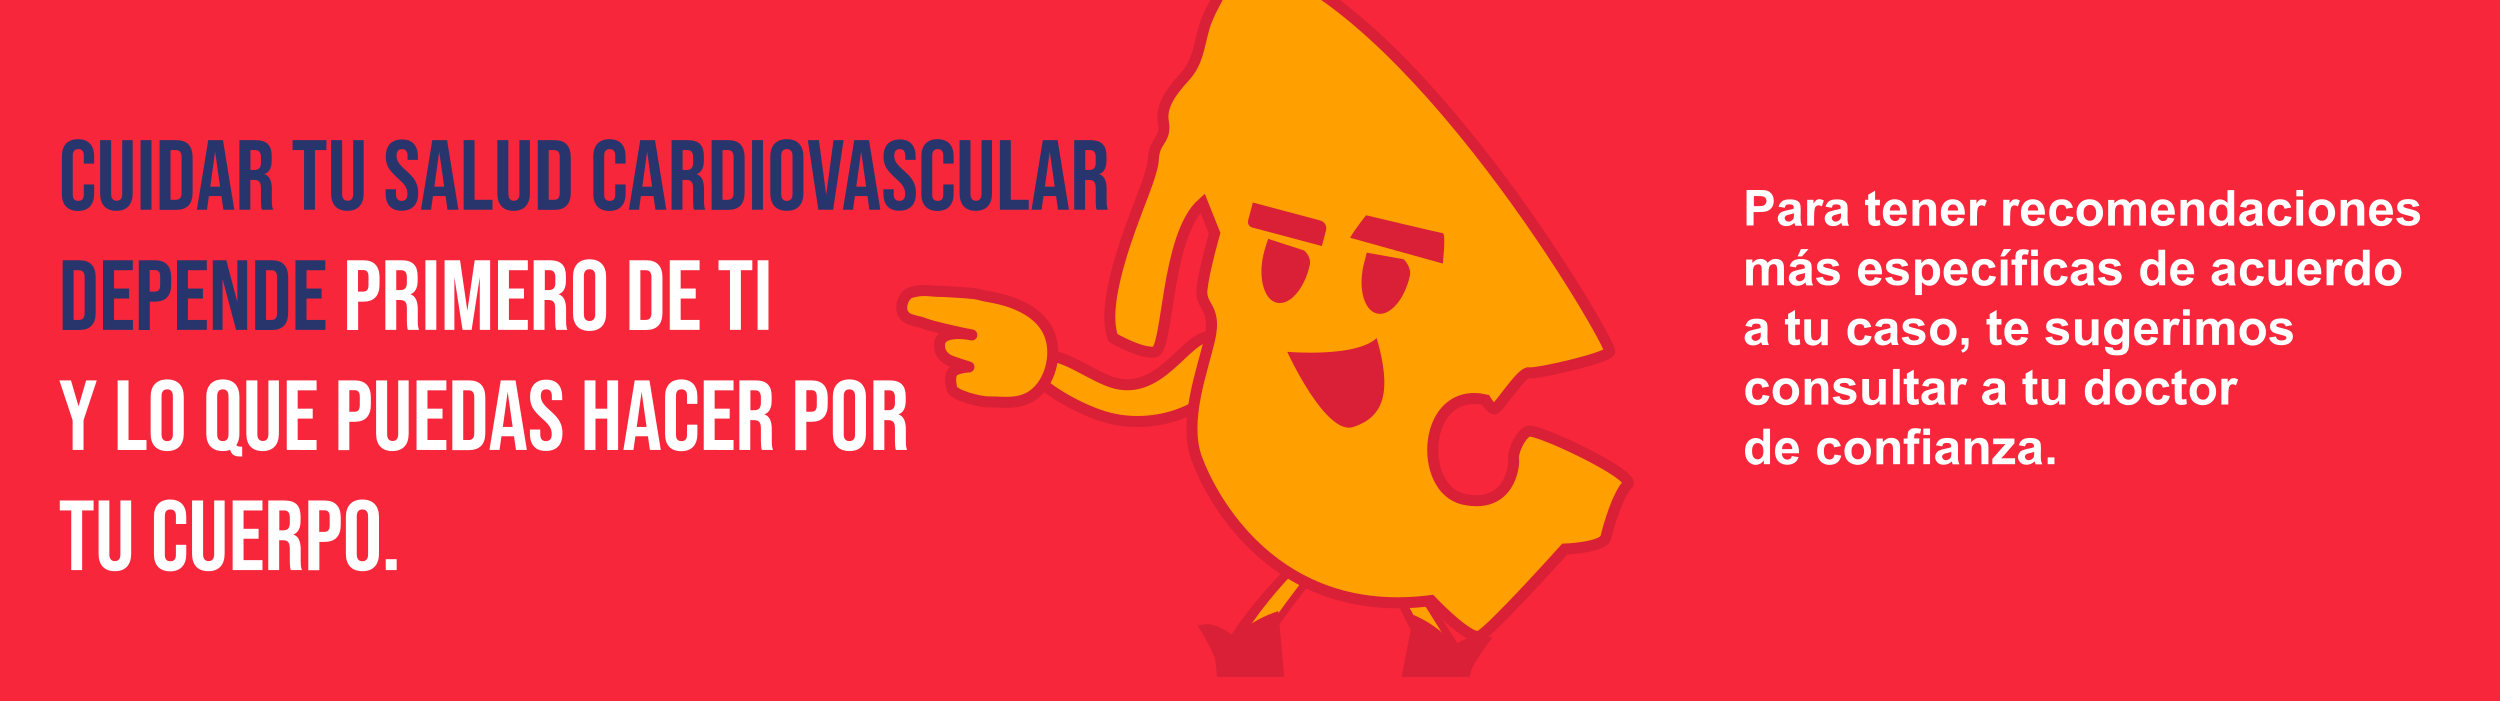 <?xml version="1.0" encoding="utf-8"?>
<!-- Generator: Adobe Illustrator 25.0.0, SVG Export Plug-In . SVG Version: 6.00 Build 0)  -->
<svg version="1.1" id="Layer_1" xmlns="http://www.w3.org/2000/svg" xmlns:xlink="http://www.w3.org/1999/xlink" x="0px" y="0px"
	 viewBox="0 0 1810.7 508" style="enable-background:new 0 0 1810.7 508;" xml:space="preserve">
<style type="text/css">
	.st0{fill:#F7263A;}
	.st1{fill:#28356D;}
	.st2{fill:#FFFFFF;}
	.st3{clip-path:url(#SVGID_2_);}
	.st4{fill:#FFA000;stroke:#DA2037;stroke-width:8;stroke-miterlimit:10;}
	.st5{fill:#FFA000;}
	.st6{fill:#DA2037;}
	.st7{fill:none;stroke:#DA2037;stroke-width:8;stroke-miterlimit:10;}
	.st8{fill:#FFA000;stroke:#DA2037;stroke-width:8;stroke-linecap:round;stroke-linejoin:round;stroke-miterlimit:10;}
</style>
<rect x="-6.2" y="-2.9" class="st0" width="1821" height="515.1"/>
<g>
	<g>
		<path class="st1" d="M44.8,113.2c0-7.8,4.1-12.4,11.7-12.4c7.6,0,11.7,4.5,11.7,12.4v5.3h-7.5v-5.8c0-3.1-1.3-4.7-4-4.7
			c-2.7,0-4,1.6-4,4.7v28.2c0,3.1,1.3,4.6,4,4.6c2.7,0,4-1.5,4-4.6v-7.3h7.5v6.8c0,7.8-4.1,12.4-11.7,12.4
			c-7.6,0-11.7-4.5-11.7-12.4V113.2z"/>
		<path class="st1" d="M72.6,101.5h7.9v39c0,3.2,1.4,4.9,4,4.9c2.7,0,4-1.7,4-4.9v-39h7.6V140c0,8.1-4.1,12.7-11.8,12.7
			s-11.8-4.5-11.8-12.7V101.5z"/>
		<path class="st1" d="M101.8,151.9v-50.4h7.9v50.4H101.8z"/>
		<path class="st1" d="M115.6,151.9v-50.4h12.1c7.8,0,11.8,4.2,11.8,12.5v25.5c0,8.3-4,12.5-11.8,12.5H115.6z M123.5,144.7h4
			c2.7,0,4-1.7,4-4.9v-26.2c0-3.2-1.4-4.9-4-4.9h-4V144.7z"/>
		<path class="st1" d="M161.8,151.9l-1.4-9.9h-9.1l-1.4,9.9h-7.3l8.2-50.4h10.7l8.2,50.4H161.8z M152.3,135.2h7.1l-3.6-25.4
			L152.3,135.2z"/>
		<path class="st1" d="M173.4,151.9v-50.4h11.7c8.1,0,11.7,3.7,11.7,11.6v3.1c0,5.3-1.7,8.6-5.2,9.9v0.1c3.5,1.1,5.3,4.7,5.3,10.7
			v8.9c0,2.7,0.3,4.8,0.9,6.1h-8.1c-0.5-1.4-0.7-3.5-0.7-6.2v-9.2c0-4.6-1.3-6.2-5-6.2h-2.7v21.6H173.4z M181.3,123.1h2.9
			c3.2,0,4.8-1.5,4.8-5.3v-3.9c0-3.5-1.4-5.2-4-5.2h-3.6V123.1z"/>
		<path class="st1" d="M220.2,151.9v-43.2h-8.3v-7.2h24.5v7.2h-8.3v43.2H220.2z"/>
		<path class="st1" d="M239.9,101.5h7.9v39c0,3.2,1.4,4.9,4,4.9c2.7,0,4-1.7,4-4.9v-39h7.6V140c0,8.1-4.1,12.7-11.8,12.7
			c-7.7,0-11.8-4.5-11.8-12.7V101.5z"/>
		<path class="st1" d="M279.3,140v-2.9h7.5v3.5c0,3.2,1.4,4.9,4.1,4.9c2.8,0,4.2-1.7,4.2-5c0-2.1-0.5-3.9-1.5-5.5
			c-0.9-1.6-2.7-3.5-5.4-5.8c-3.2-2.9-5.5-5.5-6.9-7.8c-1.3-2.4-1.9-5-1.9-7.9c0-8,4.1-12.5,11.8-12.5c7.6,0,11.5,4.5,11.5,12.7v2.1
			h-7.5V113c0-3.3-1.3-5-4-5c-2.7,0-4,1.6-4,4.8c0,1.8,0.5,3.5,1.5,5c1,1.5,2.8,3.5,5.5,5.8c3.3,2.9,5.6,5.5,6.8,7.9
			c1.3,2.4,1.9,5.1,1.9,8.3c0,8.3-4.2,12.8-12,12.8C283.2,152.7,279.3,148.1,279.3,140z"/>
		<path class="st1" d="M324.1,151.9l-1.4-9.9h-9.1l-1.4,9.9h-7.3l8.2-50.4h10.7l8.2,50.4H324.1z M314.6,135.2h7.1l-3.6-25.4
			L314.6,135.2z"/>
		<path class="st1" d="M335.8,151.9v-50.4h7.9v43.2h13v7.2H335.8z"/>
		<path class="st1" d="M360.3,101.5h7.9v39c0,3.2,1.4,4.9,4,4.9s4-1.7,4-4.9v-39h7.6V140c0,8.1-4.1,12.7-11.8,12.7
			s-11.8-4.5-11.8-12.7V101.5z"/>
		<path class="st1" d="M389.5,151.9v-50.4h12.1c7.8,0,11.8,4.2,11.8,12.5v25.5c0,8.3-4,12.5-11.8,12.5H389.5z M397.4,144.7h4
			c2.7,0,4-1.7,4-4.9v-26.2c0-3.2-1.4-4.9-4-4.9h-4V144.7z"/>
		<path class="st1" d="M429.7,113.2c0-7.8,4.1-12.4,11.7-12.4c7.6,0,11.7,4.5,11.7,12.4v5.3h-7.5v-5.8c0-3.1-1.3-4.7-4-4.7
			c-2.7,0-4,1.6-4,4.7v28.2c0,3.1,1.3,4.6,4,4.6c2.7,0,4-1.5,4-4.6v-7.3h7.5v6.8c0,7.8-4.1,12.4-11.7,12.4
			c-7.6,0-11.7-4.5-11.7-12.4V113.2z"/>
		<path class="st1" d="M474.7,151.9l-1.4-9.9h-9.1l-1.4,9.9h-7.3l8.2-50.4h10.7l8.2,50.4H474.7z M465.2,135.2h7.1l-3.6-25.4
			L465.2,135.2z"/>
		<path class="st1" d="M486.4,151.9v-50.4h11.7c8.1,0,11.7,3.7,11.7,11.6v3.1c0,5.3-1.7,8.6-5.2,9.9v0.1c3.5,1.1,5.3,4.7,5.3,10.7
			v8.9c0,2.7,0.3,4.8,0.9,6.1h-8.1c-0.5-1.4-0.7-3.5-0.7-6.2v-9.2c0-4.6-1.3-6.2-5-6.2h-2.7v21.6H486.4z M494.3,123.1h2.9
			c3.2,0,4.8-1.5,4.8-5.3v-3.9c0-3.5-1.4-5.2-4-5.2h-3.6V123.1z"/>
		<path class="st1" d="M515.4,151.9v-50.4h12.1c7.8,0,11.8,4.2,11.8,12.5v25.5c0,8.3-4,12.5-11.8,12.5H515.4z M523.3,144.7h4
			c2.7,0,4-1.7,4-4.9v-26.2c0-3.2-1.4-4.9-4-4.9h-4V144.7z"/>
		<path class="st1" d="M544.7,151.9v-50.4h7.9v50.4H544.7z"/>
		<path class="st1" d="M557.9,113.5c0-8.1,4.2-12.7,12-12.7c7.8,0,12,4.6,12,12.7V140c0,8.1-4.2,12.7-12,12.7c-7.8,0-12-4.6-12-12.7
			V113.5z M574,113c0-3.3-1.4-5-4.1-5s-4.1,1.7-4.1,5v27.5c0,3.3,1.4,5,4.1,5s4.1-1.7,4.1-5V113z"/>
		<path class="st1" d="M592.7,151.9l-7.6-50.4h8l5.3,39.6l5.3-39.6h7.3l-7.6,50.4H592.7z"/>
		<path class="st1" d="M629.7,151.9l-1.4-9.9h-9.1l-1.4,9.9h-7.3l8.2-50.4h10.7l8.2,50.4H629.7z M620.2,135.2h7.1l-3.6-25.4
			L620.2,135.2z"/>
		<path class="st1" d="M639.8,140v-2.9h7.5v3.5c0,3.2,1.4,4.9,4.1,4.9c2.8,0,4.2-1.7,4.2-5c0-2.1-0.5-3.9-1.5-5.5
			c-0.9-1.6-2.7-3.5-5.4-5.8c-3.2-2.9-5.5-5.5-6.9-7.8c-1.3-2.4-1.9-5-1.9-7.9c0-8,4.1-12.5,11.8-12.5c7.6,0,11.5,4.5,11.5,12.7v2.1
			h-7.5V113c0-3.3-1.3-5-4-5c-2.7,0-4,1.6-4,4.8c0,1.8,0.5,3.5,1.5,5c1,1.5,2.8,3.5,5.5,5.8c3.3,2.9,5.6,5.5,6.8,7.9
			c1.3,2.4,1.9,5.1,1.9,8.3c0,8.3-4.2,12.8-12,12.8C643.7,152.7,639.8,148.1,639.8,140z"/>
		<path class="st1" d="M667.3,113.2c0-7.8,4.1-12.4,11.7-12.4c7.6,0,11.7,4.5,11.7,12.4v5.3h-7.5v-5.8c0-3.1-1.3-4.7-4-4.7
			c-2.7,0-4,1.6-4,4.7v28.2c0,3.1,1.3,4.6,4,4.6c2.7,0,4-1.5,4-4.6v-7.3h7.5v6.8c0,7.8-4.1,12.4-11.7,12.4
			c-7.6,0-11.7-4.5-11.7-12.4V113.2z"/>
		<path class="st1" d="M695,101.5h7.9v39c0,3.2,1.4,4.9,4,4.9s4-1.7,4-4.9v-39h7.6V140c0,8.1-4.1,12.7-11.8,12.7S695,148.1,695,140
			V101.5z"/>
		<path class="st1" d="M724.2,151.9v-50.4h7.9v43.2h13v7.2H724.2z"/>
		<path class="st1" d="M766.3,151.9l-1.4-9.9h-9.1l-1.4,9.9h-7.3l8.2-50.4H766l8.2,50.4H766.3z M756.8,135.2h7.1l-3.6-25.4
			L756.8,135.2z"/>
		<path class="st1" d="M778,151.9v-50.4h11.7c8.1,0,11.7,3.7,11.7,11.6v3.1c0,5.3-1.7,8.6-5.2,9.9v0.1c3.5,1.1,5.3,4.7,5.3,10.7v8.9
			c0,2.7,0.3,4.8,0.9,6.1h-8.1c-0.5-1.4-0.7-3.5-0.7-6.2v-9.2c0-4.6-1.3-6.2-5-6.2h-2.7v21.6H778z M785.9,123.1h2.9
			c3.2,0,4.8-1.5,4.8-5.3v-3.9c0-3.5-1.4-5.2-4-5.2h-3.6V123.1z"/>
		<path class="st1" d="M45.4,238.9v-50.4h12.1c7.8,0,11.8,4.2,11.8,12.5v25.5c0,8.3-4,12.5-11.8,12.5H45.4z M53.3,231.7h4
			c2.7,0,4-1.7,4-4.9v-26.2c0-3.2-1.4-4.9-4-4.9h-4V231.7z"/>
		<path class="st1" d="M74.6,238.9v-50.4h21.6v7.2H82.6V209h10.9v7.2H82.6v15.5h13.7v7.2H74.6z"/>
		<path class="st1" d="M100.5,238.9v-50.4h11.7c7.8,0,11.8,4.2,11.8,12.5v5c0,8.3-4,12.5-11.8,12.5h-3.7v20.5H100.5z M108.4,211.2
			h3.7c2.6,0,3.9-1.3,3.9-4.8v-6c0-3.5-1.3-4.8-3.9-4.8h-3.7V211.2z"/>
		<path class="st1" d="M128.2,238.9v-50.4h21.6v7.2h-13.7V209H147v7.2h-10.9v15.5h13.7v7.2H128.2z"/>
		<path class="st1" d="M154.1,238.9v-50.4h9.8l8,30.2v-30.2h7.1v50.4h-8l-9.8-36.8v36.8H154.1z"/>
		<path class="st1" d="M184.8,238.9v-50.4h12.1c7.8,0,11.8,4.2,11.8,12.5v25.5c0,8.3-4,12.5-11.8,12.5H184.8z M192.7,231.7h4
			c2.7,0,4-1.7,4-4.9v-26.2c0-3.2-1.4-4.9-4-4.9h-4V231.7z"/>
		<path class="st1" d="M214,238.9v-50.4h21.6v7.2H222V209h10.9v7.2H222v15.5h13.7v7.2H214z"/>
		<path class="st2" d="M251.4,238.9v-50.4h11.7c7.8,0,11.8,4.2,11.8,12.5v5c0,8.3-4,12.5-11.8,12.5h-3.7v20.5H251.4z M259.3,211.2
			h3.7c2.6,0,3.9-1.3,3.9-4.8v-6c0-3.5-1.3-4.8-3.9-4.8h-3.7V211.2z"/>
		<path class="st2" d="M279.1,238.9v-50.4h11.7c8.1,0,11.7,3.7,11.7,11.6v3.1c0,5.3-1.7,8.6-5.2,9.9v0.1c3.5,1.1,5.3,4.7,5.3,10.7
			v8.9c0,2.7,0.3,4.8,0.9,6.1h-8.1c-0.5-1.4-0.7-3.5-0.7-6.2v-9.2c0-4.6-1.3-6.2-5-6.2H287v21.6H279.1z M287,210.1h2.9
			c3.2,0,4.8-1.5,4.8-5.3v-3.9c0-3.5-1.4-5.2-4-5.2H287V210.1z"/>
		<path class="st2" d="M308.1,238.9v-50.4h7.9v50.4H308.1z"/>
		<path class="st2" d="M322,238.9v-50.4h11.2l5.3,36.6l5.3-36.6h11.2v50.4h-7.5v-38.2l-5.9,38.2h-6.6l-5.9-38.2v38.2H322z"/>
		<path class="st2" d="M360.7,238.9v-50.4h21.6v7.2h-13.7V209h10.9v7.2h-10.9v15.5h13.7v7.2H360.7z"/>
		<path class="st2" d="M386.5,238.9v-50.4h11.7c8.1,0,11.7,3.7,11.7,11.6v3.1c0,5.3-1.7,8.6-5.2,9.9v0.1c3.5,1.1,5.3,4.7,5.3,10.7
			v8.9c0,2.7,0.3,4.8,0.9,6.1h-8.1c-0.5-1.4-0.7-3.5-0.7-6.2v-9.2c0-4.6-1.3-6.2-5-6.2h-2.7v21.6H386.5z M394.5,210.1h2.9
			c3.2,0,4.8-1.5,4.8-5.3v-3.9c0-3.5-1.4-5.2-4-5.2h-3.6V210.1z"/>
		<path class="st2" d="M415,200.5c0-8.1,4.2-12.7,12-12.7c7.8,0,12,4.6,12,12.7V227c0,8.1-4.2,12.7-12,12.7c-7.8,0-12-4.6-12-12.7
			V200.5z M431.1,200c0-3.3-1.4-5-4.1-5s-4.1,1.7-4.1,5v27.5c0,3.3,1.4,5,4.1,5s4.1-1.7,4.1-5V200z"/>
		<path class="st2" d="M455.9,238.9v-50.4H468c7.8,0,11.8,4.2,11.8,12.5v25.5c0,8.3-4,12.5-11.8,12.5H455.9z M463.8,231.7h4
			c2.7,0,4-1.7,4-4.9v-26.2c0-3.2-1.4-4.9-4-4.9h-4V231.7z"/>
		<path class="st2" d="M485.1,238.9v-50.4h21.6v7.2H493V209h10.9v7.2H493v15.5h13.7v7.2H485.1z"/>
		<path class="st2" d="M528.7,238.9v-43.2h-8.3v-7.2h24.5v7.2h-8.3v43.2H528.7z"/>
		<path class="st2" d="M548.7,238.9v-50.4h7.9v50.4H548.7z"/>
		<path class="st2" d="M52.6,325.9v-21.5L43,275.5h8.4l5.5,18.8l5.5-18.8h7.7l-9.6,28.9v21.5H52.6z"/>
		<path class="st2" d="M85.2,325.9v-50.4h7.9v43.2h13v7.2H85.2z"/>
		<path class="st2" d="M109.1,287.5c0-8.1,4.2-12.7,12-12.7c7.8,0,12,4.6,12,12.7V314c0,8.1-4.2,12.7-12,12.7c-7.8,0-12-4.6-12-12.7
			V287.5z M125.2,287c0-3.3-1.4-5-4.1-5s-4.1,1.7-4.1,5v27.5c0,3.3,1.4,5,4.1,5s4.1-1.7,4.1-5V287z"/>
		<path class="st2" d="M175.4,323.4v7.2h-2.1c-3.6,0-5.8-1.6-6.6-4.8c-1.5,0.6-3.2,0.9-5.3,0.9c-7.8,0-12-4.6-12-12.7v-26.5
			c0-8.1,4.2-12.7,12-12.7c7.8,0,12,4.6,12,12.7V314c0,3.4-0.7,6.1-2.2,8.3c0.4,0.8,1.4,1.2,3,1.2H175.4z M165.5,287
			c0-3.3-1.4-5-4.1-5s-4.1,1.7-4.1,5v27.5c0,3.3,1.4,5,4.1,5s4.1-1.7,4.1-5V287z"/>
		<path class="st2" d="M178.5,275.5h7.9v39c0,3.2,1.4,4.9,4,4.9s4-1.7,4-4.9v-39h7.6V314c0,8.1-4.1,12.7-11.8,12.7
			s-11.8-4.5-11.8-12.7V275.5z"/>
		<path class="st2" d="M207.7,325.9v-50.4h21.6v7.2h-13.7V296h10.9v7.2h-10.9v15.5h13.7v7.2H207.7z"/>
		<path class="st2" d="M245.1,325.9v-50.4h11.7c7.8,0,11.8,4.2,11.8,12.5v5c0,8.3-4,12.5-11.8,12.5H253v20.5H245.1z M253,298.2h3.7
			c2.6,0,3.9-1.3,3.9-4.8v-6c0-3.5-1.3-4.8-3.9-4.8H253V298.2z"/>
		<path class="st2" d="M272.5,275.5h7.9v39c0,3.2,1.4,4.9,4,4.9s4-1.7,4-4.9v-39h7.6V314c0,8.1-4.1,12.7-11.8,12.7
			s-11.8-4.5-11.8-12.7V275.5z"/>
		<path class="st2" d="M301.7,325.9v-50.4h21.6v7.2h-13.7V296h10.9v7.2h-10.9v15.5h13.7v7.2H301.7z"/>
		<path class="st2" d="M327.6,325.9v-50.4h12.1c7.8,0,11.8,4.2,11.8,12.5v25.5c0,8.3-4,12.5-11.8,12.5H327.6z M335.5,318.7h4
			c2.7,0,4-1.7,4-4.9v-26.2c0-3.2-1.4-4.9-4-4.9h-4V318.7z"/>
		<path class="st2" d="M373.7,325.9l-1.4-9.9h-9.1l-1.4,9.9h-7.3l8.2-50.4h10.7l8.2,50.4H373.7z M364.2,309.2h7.1l-3.6-25.4
			L364.2,309.2z"/>
		<path class="st2" d="M383.8,314v-2.9h7.5v3.5c0,3.2,1.4,4.9,4.1,4.9c2.8,0,4.2-1.7,4.2-5c0-2.1-0.5-3.9-1.5-5.5
			c-0.9-1.6-2.7-3.5-5.4-5.8c-3.2-2.9-5.5-5.5-6.9-7.8c-1.3-2.4-1.9-5-1.9-7.9c0-8,4.1-12.5,11.8-12.5c7.6,0,11.5,4.5,11.5,12.7v2.1
			h-7.5V287c0-3.3-1.3-5-4-5c-2.7,0-4,1.6-4,4.8c0,1.8,0.5,3.5,1.5,5c1,1.5,2.8,3.5,5.5,5.8c3.3,2.9,5.6,5.5,6.8,7.9
			c1.3,2.4,1.9,5.1,1.9,8.3c0,8.3-4.2,12.8-12,12.8C387.8,326.7,383.8,322.1,383.8,314z"/>
		<path class="st2" d="M423.4,325.9v-50.4h7.9V296h8.5v-20.5h7.9v50.4h-7.9v-22.7h-8.5v22.7H423.4z"/>
		<path class="st2" d="M470.7,325.9l-1.4-9.9h-9.1l-1.4,9.9h-7.3l8.2-50.4h10.7l8.2,50.4H470.7z M461.2,309.2h7.1l-3.6-25.4
			L461.2,309.2z"/>
		<path class="st2" d="M481.7,287.2c0-7.8,4.1-12.4,11.7-12.4c7.6,0,11.7,4.5,11.7,12.4v5.3h-7.5v-5.8c0-3.1-1.3-4.7-4-4.7
			c-2.7,0-4,1.6-4,4.7v28.2c0,3.1,1.3,4.6,4,4.6c2.7,0,4-1.5,4-4.6v-7.3h7.5v6.8c0,7.8-4.1,12.4-11.7,12.4
			c-7.6,0-11.7-4.5-11.7-12.4V287.2z"/>
		<path class="st2" d="M509.7,325.9v-50.4h21.6v7.2h-13.7V296h10.9v7.2h-10.9v15.5h13.7v7.2H509.7z"/>
		<path class="st2" d="M535.5,325.9v-50.4h11.7c8.1,0,11.7,3.7,11.7,11.6v3.1c0,5.3-1.7,8.6-5.2,9.9v0.1c3.5,1.1,5.3,4.7,5.3,10.7
			v8.9c0,2.7,0.3,4.8,0.9,6.1h-8.1c-0.5-1.4-0.7-3.5-0.7-6.2v-9.2c0-4.6-1.3-6.2-5-6.2h-2.7v21.6H535.5z M543.4,297.1h2.9
			c3.2,0,4.8-1.5,4.8-5.3v-3.9c0-3.5-1.4-5.2-4-5.2h-3.6V297.1z"/>
		<path class="st2" d="M576,325.9v-50.4h11.7c7.8,0,11.8,4.2,11.8,12.5v5c0,8.3-4,12.5-11.8,12.5H584v20.5H576z M584,298.2h3.7
			c2.6,0,3.9-1.3,3.9-4.8v-6c0-3.5-1.3-4.8-3.9-4.8H584V298.2z"/>
		<path class="st2" d="M603.2,287.5c0-8.1,4.2-12.7,12-12.7c7.8,0,12,4.6,12,12.7V314c0,8.1-4.2,12.7-12,12.7c-7.8,0-12-4.6-12-12.7
			V287.5z M619.3,287c0-3.3-1.4-5-4.1-5s-4.1,1.7-4.1,5v27.5c0,3.3,1.4,5,4.1,5s4.1-1.7,4.1-5V287z"/>
		<path class="st2" d="M632.6,325.9v-50.4h11.7c8.1,0,11.7,3.7,11.7,11.6v3.1c0,5.3-1.7,8.6-5.2,9.9v0.1c3.5,1.1,5.3,4.7,5.3,10.7
			v8.9c0,2.7,0.3,4.8,0.9,6.1h-8.1c-0.5-1.4-0.7-3.5-0.7-6.2v-9.2c0-4.6-1.3-6.2-5-6.2h-2.7v21.6H632.6z M640.5,297.1h2.9
			c3.2,0,4.8-1.5,4.8-5.3v-3.9c0-3.5-1.4-5.2-4-5.2h-3.6V297.1z"/>
		<path class="st2" d="M51.6,412.9v-43.2h-8.3v-7.2h24.5v7.2h-8.3v43.2H51.6z"/>
		<path class="st2" d="M71.3,362.5h7.9v39c0,3.2,1.4,4.9,4,4.9c2.7,0,4-1.7,4-4.9v-39H95V401c0,8.1-4.1,12.7-11.8,12.7
			s-11.8-4.5-11.8-12.7V362.5z"/>
		<path class="st2" d="M111.5,374.2c0-7.8,4.1-12.4,11.7-12.4c7.6,0,11.7,4.5,11.7,12.4v5.3h-7.5v-5.8c0-3.1-1.3-4.7-4-4.7
			c-2.7,0-4,1.6-4,4.7v28.2c0,3.1,1.3,4.6,4,4.6c2.7,0,4-1.5,4-4.6v-7.3h7.5v6.8c0,7.8-4.1,12.4-11.7,12.4
			c-7.6,0-11.7-4.5-11.7-12.4V374.2z"/>
		<path class="st2" d="M139.2,362.5h7.9v39c0,3.2,1.4,4.9,4,4.9s4-1.7,4-4.9v-39h7.6V401c0,8.1-4.1,12.7-11.8,12.7
			s-11.8-4.5-11.8-12.7V362.5z"/>
		<path class="st2" d="M168.5,412.9v-50.4h21.6v7.2h-13.7V383h10.9v7.2h-10.9v15.5h13.7v7.2H168.5z"/>
		<path class="st2" d="M194.3,412.9v-50.4H206c8.1,0,11.7,3.7,11.7,11.6v3.1c0,5.3-1.7,8.6-5.2,9.9v0.1c3.5,1.1,5.3,4.7,5.3,10.7
			v8.9c0,2.7,0.3,4.8,0.9,6.1h-8.1c-0.5-1.4-0.7-3.5-0.7-6.2v-9.2c0-4.6-1.3-6.2-5-6.2h-2.7v21.6H194.3z M202.2,384.1h2.9
			c3.2,0,4.8-1.5,4.8-5.3v-3.9c0-3.5-1.4-5.2-4-5.2h-3.6V384.1z"/>
		<path class="st2" d="M223.3,412.9v-50.4H235c7.8,0,11.8,4.2,11.8,12.5v5c0,8.3-4,12.5-11.8,12.5h-3.7v20.5H223.3z M231.2,385.2
			h3.7c2.6,0,3.9-1.3,3.9-4.8v-6c0-3.5-1.3-4.8-3.9-4.8h-3.7V385.2z"/>
		<path class="st2" d="M250.5,374.5c0-8.1,4.2-12.7,12-12.7c7.8,0,12,4.6,12,12.7V401c0,8.1-4.2,12.7-12,12.7c-7.8,0-12-4.6-12-12.7
			V374.5z M266.6,374c0-3.3-1.4-5-4.1-5s-4.1,1.7-4.1,5v27.5c0,3.3,1.4,5,4.1,5s4.1-1.7,4.1-5V374z"/>
		<path class="st2" d="M279.4,412.9V405h7.9v7.9H279.4z"/>
	</g>
</g>
<g>
	<path class="st2" d="M1265,163.4v-25.8h8.3c3.2,0,5.2,0.1,6.2,0.4c1.5,0.4,2.7,1.2,3.7,2.5s1.5,3,1.5,5c0,1.6-0.3,2.9-0.9,4
		s-1.3,1.9-2.2,2.5s-1.8,1-2.7,1.2c-1.2,0.2-3,0.4-5.4,0.4h-3.4v9.7H1265z M1270.3,142v7.3h2.8c2.1,0,3.4-0.1,4.1-0.4
		s1.2-0.7,1.6-1.3s0.6-1.2,0.6-2c0-0.9-0.3-1.7-0.8-2.3s-1.2-1-2.1-1.1c-0.6-0.1-1.9-0.2-3.7-0.2H1270.3z"/>
	<path class="st2" d="M1292.7,150.5l-4.5-0.8c0.5-1.8,1.4-3.1,2.6-4s3.1-1.3,5.5-1.3c2.2,0,3.8,0.3,4.9,0.8s1.8,1.2,2.3,2
		s0.7,2.3,0.7,4.4l-0.1,5.8c0,1.6,0.1,2.9,0.2,3.6s0.5,1.6,0.9,2.5h-4.9c-0.1-0.3-0.3-0.8-0.5-1.5c-0.1-0.3-0.1-0.5-0.2-0.6
		c-0.8,0.8-1.7,1.4-2.7,1.8s-2,0.6-3.1,0.6c-1.9,0-3.4-0.5-4.5-1.6s-1.7-2.4-1.7-4c0-1.1,0.3-2,0.8-2.8s1.2-1.5,2.1-1.9
		s2.2-0.8,3.9-1.2c2.3-0.4,3.9-0.8,4.8-1.2v-0.5c0-0.9-0.2-1.6-0.7-2s-1.4-0.6-2.7-0.6c-0.9,0-1.6,0.2-2.1,0.5
		S1293,149.6,1292.7,150.5z M1299.3,154.5c-0.6,0.2-1.6,0.5-3,0.8s-2.3,0.6-2.7,0.9c-0.6,0.5-1,1-1,1.7c0,0.7,0.3,1.3,0.8,1.8
		s1.2,0.8,2,0.8c0.9,0,1.7-0.3,2.5-0.9c0.6-0.4,1-1,1.2-1.6c0.1-0.4,0.2-1.2,0.2-2.4V154.5z"/>
	<path class="st2" d="M1313.8,163.4h-4.9v-18.7h4.6v2.7c0.8-1.3,1.5-2.1,2.1-2.5s1.3-0.6,2.1-0.6c1.1,0,2.2,0.3,3.3,0.9l-1.5,4.3
		c-0.8-0.5-1.6-0.8-2.3-0.8c-0.7,0-1.3,0.2-1.8,0.6s-0.9,1.1-1.1,2.1s-0.4,3.1-0.4,6.3V163.4z"/>
	<path class="st2" d="M1326.7,150.5l-4.5-0.8c0.5-1.8,1.4-3.1,2.6-4s3.1-1.3,5.5-1.3c2.2,0,3.8,0.3,4.9,0.8s1.8,1.2,2.3,2
		s0.7,2.3,0.7,4.4l-0.1,5.8c0,1.6,0.1,2.9,0.2,3.6s0.5,1.6,0.9,2.5h-4.9c-0.1-0.3-0.3-0.8-0.5-1.5c-0.1-0.3-0.1-0.5-0.2-0.6
		c-0.8,0.8-1.7,1.4-2.7,1.8s-2,0.6-3.1,0.6c-1.9,0-3.4-0.5-4.5-1.6s-1.7-2.4-1.7-4c0-1.1,0.3-2,0.8-2.8s1.2-1.5,2.1-1.9
		s2.2-0.8,3.9-1.2c2.3-0.4,3.9-0.8,4.8-1.2v-0.5c0-0.9-0.2-1.6-0.7-2s-1.4-0.6-2.7-0.6c-0.9,0-1.6,0.2-2.1,0.5
		S1327.1,149.6,1326.7,150.5z M1333.4,154.5c-0.6,0.2-1.6,0.5-3,0.8s-2.3,0.6-2.7,0.9c-0.6,0.5-1,1-1,1.7c0,0.7,0.3,1.3,0.8,1.8
		s1.2,0.8,2,0.8c0.9,0,1.7-0.3,2.5-0.9c0.6-0.4,1-1,1.2-1.6c0.1-0.4,0.2-1.2,0.2-2.4V154.5z"/>
	<path class="st2" d="M1361.6,144.8v3.9h-3.4v7.5c0,1.5,0,2.4,0.1,2.7s0.2,0.5,0.4,0.6s0.5,0.2,0.8,0.2c0.5,0,1.1-0.2,2-0.5l0.4,3.8
		c-1.1,0.5-2.4,0.7-3.9,0.7c-0.9,0-1.7-0.1-2.4-0.4s-1.2-0.7-1.6-1.2s-0.6-1.1-0.7-1.9c-0.1-0.6-0.2-1.7-0.2-3.5v-8.1h-2.3v-3.9h2.3
		V141l5-2.9v6.6H1361.6z"/>
	<path class="st2" d="M1375.9,157.5l4.9,0.8c-0.6,1.8-1.6,3.2-3,4.1s-3.1,1.4-5.1,1.4c-3.2,0-5.6-1.1-7.2-3.2
		c-1.2-1.7-1.8-3.8-1.8-6.4c0-3.1,0.8-5.5,2.4-7.3s3.7-2.6,6.1-2.6c2.8,0,5,0.9,6.6,2.8s2.4,4.6,2.3,8.4h-12.4
		c0,1.5,0.4,2.6,1.2,3.4s1.7,1.2,2.8,1.2c0.8,0,1.4-0.2,2-0.6S1375.6,158.4,1375.9,157.5z M1376.2,152.5c0-1.4-0.4-2.5-1.1-3.3
		s-1.6-1.1-2.6-1.1c-1.1,0-2,0.4-2.7,1.2s-1,1.9-1,3.2H1376.2z"/>
	<path class="st2" d="M1402.1,163.4h-4.9v-9.5c0-2-0.1-3.3-0.3-3.9s-0.6-1.1-1-1.4s-1-0.5-1.7-0.5c-0.9,0-1.6,0.2-2.3,0.7
		s-1.1,1.1-1.4,1.9s-0.4,2.2-0.4,4.3v8.5h-4.9v-18.7h4.6v2.7c1.6-2.1,3.7-3.2,6.2-3.2c1.1,0,2.1,0.2,3,0.6s1.6,0.9,2,1.5
		s0.8,1.3,1,2.1s0.3,1.9,0.3,3.3V163.4z"/>
	<path class="st2" d="M1417.9,157.5l4.9,0.8c-0.6,1.8-1.6,3.2-3,4.1s-3.1,1.4-5.1,1.4c-3.2,0-5.6-1.1-7.2-3.2
		c-1.2-1.7-1.8-3.8-1.8-6.4c0-3.1,0.8-5.5,2.4-7.3s3.7-2.6,6.1-2.6c2.8,0,5,0.9,6.6,2.8s2.4,4.6,2.3,8.4h-12.4
		c0,1.5,0.4,2.6,1.2,3.4s1.7,1.2,2.8,1.2c0.8,0,1.4-0.2,2-0.6S1417.6,158.4,1417.9,157.5z M1418.2,152.5c0-1.4-0.4-2.5-1.1-3.3
		s-1.6-1.1-2.6-1.1c-1.1,0-2,0.4-2.7,1.2s-1,1.9-1,3.2H1418.2z"/>
	<path class="st2" d="M1431.8,163.4h-4.9v-18.7h4.6v2.7c0.8-1.3,1.5-2.1,2.1-2.5s1.3-0.6,2.1-0.6c1.1,0,2.2,0.3,3.3,0.9l-1.5,4.3
		c-0.8-0.5-1.6-0.8-2.3-0.8c-0.7,0-1.3,0.2-1.8,0.6s-0.9,1.1-1.1,2.1s-0.4,3.1-0.4,6.3V163.4z"/>
	<path class="st2" d="M1455.8,163.4h-4.9v-18.7h4.6v2.7c0.8-1.3,1.5-2.1,2.1-2.5s1.3-0.6,2.1-0.6c1.1,0,2.2,0.3,3.3,0.9l-1.5,4.3
		c-0.8-0.5-1.6-0.8-2.3-0.8c-0.7,0-1.3,0.2-1.8,0.6s-0.9,1.1-1.1,2.1s-0.4,3.1-0.4,6.3V163.4z"/>
	<path class="st2" d="M1475.9,157.5l4.9,0.8c-0.6,1.8-1.6,3.2-3,4.1s-3.1,1.4-5.1,1.4c-3.2,0-5.6-1.1-7.2-3.2
		c-1.2-1.7-1.8-3.8-1.8-6.4c0-3.1,0.8-5.5,2.4-7.3s3.7-2.6,6.1-2.6c2.8,0,5,0.9,6.6,2.8s2.4,4.6,2.3,8.4h-12.4
		c0,1.5,0.4,2.6,1.2,3.4s1.7,1.2,2.8,1.2c0.8,0,1.4-0.2,2-0.6S1475.7,158.4,1475.9,157.5z M1476.2,152.5c0-1.4-0.4-2.5-1.1-3.3
		s-1.6-1.1-2.6-1.1c-1.1,0-2,0.4-2.7,1.2s-1,1.9-1,3.2H1476.2z"/>
	<path class="st2" d="M1501.4,150.3l-4.9,0.9c-0.2-1-0.5-1.7-1.1-2.2s-1.3-0.7-2.3-0.7c-1.2,0-2.2,0.4-2.9,1.3s-1.1,2.3-1.1,4.3
		c0,2.2,0.4,3.8,1.1,4.7s1.7,1.4,3,1.4c0.9,0,1.7-0.3,2.3-0.8s1-1.5,1.3-2.8l4.9,0.8c-0.5,2.2-1.5,3.9-2.9,5s-3.3,1.7-5.7,1.7
		c-2.7,0-4.9-0.9-6.5-2.6s-2.4-4.1-2.4-7.2c0-3.1,0.8-5.5,2.4-7.2s3.8-2.6,6.6-2.6c2.3,0,4.1,0.5,5.4,1.5S1500.8,148.3,1501.4,150.3
		z"/>
	<path class="st2" d="M1504,153.8c0-1.6,0.4-3.2,1.2-4.8s2-2.7,3.4-3.5s3.1-1.2,5-1.2c2.8,0,5.1,0.9,6.9,2.8s2.7,4.2,2.7,7
		c0,2.8-0.9,5.2-2.7,7s-4.1,2.8-6.9,2.8c-1.7,0-3.3-0.4-4.9-1.2s-2.7-1.9-3.5-3.4S1504,156,1504,153.8z M1509.1,154.1
		c0,1.9,0.4,3.3,1.3,4.3s2,1.5,3.3,1.5s2.4-0.5,3.2-1.5s1.3-2.4,1.3-4.3c0-1.8-0.4-3.2-1.3-4.2s-2-1.5-3.2-1.5s-2.4,0.5-3.3,1.5
		S1509.1,152.2,1509.1,154.1z"/>
	<path class="st2" d="M1526.8,144.8h4.6v2.5c1.6-2,3.6-3,5.8-3c1.2,0,2.2,0.2,3.1,0.7s1.6,1.2,2.2,2.2c0.8-1,1.7-1.7,2.7-2.2
		s2-0.7,3-0.7c1.4,0,2.5,0.3,3.5,0.8s1.7,1.4,2.1,2.5c0.3,0.8,0.5,2.1,0.5,3.9v11.9h-4.9v-10.7c0-1.9-0.2-3-0.5-3.6
		c-0.5-0.7-1.2-1.1-2.1-1.1c-0.7,0-1.3,0.2-2,0.6s-1,1-1.3,1.9s-0.4,2.1-0.4,3.9v9h-4.9v-10.2c0-1.8-0.1-3-0.3-3.5s-0.4-0.9-0.8-1.2
		s-0.9-0.4-1.5-0.4c-0.8,0-1.4,0.2-2.1,0.6s-1,1-1.3,1.8s-0.4,2.1-0.4,3.8v9.1h-4.9V144.8z"/>
	<path class="st2" d="M1570,157.5l4.9,0.8c-0.6,1.8-1.6,3.2-3,4.1s-3.1,1.4-5.1,1.4c-3.2,0-5.6-1.1-7.2-3.2
		c-1.2-1.7-1.8-3.8-1.8-6.4c0-3.1,0.8-5.5,2.4-7.3s3.7-2.6,6.1-2.6c2.8,0,5,0.9,6.6,2.8s2.4,4.6,2.3,8.4h-12.4
		c0,1.5,0.4,2.6,1.2,3.4s1.7,1.2,2.8,1.2c0.8,0,1.4-0.2,2-0.6S1569.7,158.4,1570,157.5z M1570.3,152.5c0-1.4-0.4-2.5-1.1-3.3
		s-1.6-1.1-2.6-1.1c-1.1,0-2,0.4-2.7,1.2s-1,1.9-1,3.2H1570.3z"/>
	<path class="st2" d="M1596.2,163.4h-4.9v-9.5c0-2-0.1-3.3-0.3-3.9s-0.6-1.1-1-1.4s-1-0.5-1.7-0.5c-0.9,0-1.6,0.2-2.3,0.7
		s-1.1,1.1-1.4,1.9s-0.4,2.2-0.4,4.3v8.5h-4.9v-18.7h4.6v2.7c1.6-2.1,3.7-3.2,6.2-3.2c1.1,0,2.1,0.2,3,0.6s1.6,0.9,2,1.5
		s0.8,1.3,1,2.1s0.3,1.9,0.3,3.3V163.4z"/>
	<path class="st2" d="M1618.3,163.4h-4.6v-2.7c-0.8,1.1-1.7,1.9-2.7,2.4s-2.1,0.8-3.1,0.8c-2.1,0-4-0.9-5.5-2.6s-2.3-4.1-2.3-7.2
		c0-3.2,0.7-5.6,2.2-7.2s3.4-2.5,5.6-2.5c2.1,0,3.9,0.9,5.4,2.6v-9.3h4.9V163.4z M1605.1,153.7c0,2,0.3,3.4,0.8,4.3
		c0.8,1.3,1.9,1.9,3.3,1.9c1.1,0,2.1-0.5,2.9-1.5s1.2-2.4,1.2-4.3c0-2.1-0.4-3.7-1.2-4.6s-1.8-1.4-3-1.4c-1.2,0-2.2,0.5-2.9,1.4
		S1605.1,151.8,1605.1,153.7z"/>
	<path class="st2" d="M1626.9,150.5l-4.5-0.8c0.5-1.8,1.4-3.1,2.6-4s3.1-1.3,5.5-1.3c2.2,0,3.8,0.3,4.9,0.8s1.8,1.2,2.3,2
		s0.7,2.3,0.7,4.4l-0.1,5.8c0,1.6,0.1,2.9,0.2,3.6s0.5,1.6,0.9,2.5h-4.9c-0.1-0.3-0.3-0.8-0.5-1.5c-0.1-0.3-0.1-0.5-0.2-0.6
		c-0.8,0.8-1.7,1.4-2.7,1.8s-2,0.6-3.1,0.6c-1.9,0-3.4-0.5-4.5-1.6s-1.7-2.4-1.7-4c0-1.1,0.3-2,0.8-2.8s1.2-1.5,2.1-1.9
		s2.2-0.8,3.9-1.2c2.3-0.4,3.9-0.8,4.8-1.2v-0.5c0-0.9-0.2-1.6-0.7-2s-1.4-0.6-2.7-0.6c-0.9,0-1.6,0.2-2.1,0.5
		S1627.2,149.6,1626.9,150.5z M1633.5,154.5c-0.6,0.2-1.6,0.5-3,0.8s-2.3,0.6-2.7,0.9c-0.6,0.5-1,1-1,1.7c0,0.7,0.3,1.3,0.8,1.8
		s1.2,0.8,2,0.8c0.9,0,1.7-0.3,2.5-0.9c0.6-0.4,1-1,1.2-1.6c0.1-0.4,0.2-1.2,0.2-2.4V154.5z"/>
	<path class="st2" d="M1659.5,150.3l-4.9,0.9c-0.2-1-0.5-1.7-1.1-2.2s-1.3-0.7-2.3-0.7c-1.2,0-2.2,0.4-2.9,1.3s-1.1,2.3-1.1,4.3
		c0,2.2,0.4,3.8,1.1,4.7s1.7,1.4,3,1.4c0.9,0,1.7-0.3,2.3-0.8s1-1.5,1.3-2.8l4.9,0.8c-0.5,2.2-1.5,3.9-2.9,5s-3.3,1.7-5.7,1.7
		c-2.7,0-4.9-0.9-6.5-2.6s-2.4-4.1-2.4-7.2c0-3.1,0.8-5.5,2.4-7.2s3.8-2.6,6.6-2.6c2.3,0,4.1,0.5,5.4,1.5S1658.9,148.3,1659.5,150.3
		z"/>
	<path class="st2" d="M1663.2,142.2v-4.6h4.9v4.6H1663.2z M1663.2,163.4v-18.7h4.9v18.7H1663.2z"/>
	<path class="st2" d="M1672.1,153.8c0-1.6,0.4-3.2,1.2-4.8s2-2.7,3.4-3.5s3.1-1.2,5-1.2c2.8,0,5.1,0.9,6.9,2.8s2.7,4.2,2.7,7
		c0,2.8-0.9,5.2-2.7,7s-4.1,2.8-6.9,2.8c-1.7,0-3.3-0.4-4.9-1.2s-2.7-1.9-3.5-3.4S1672.1,156,1672.1,153.8z M1677.1,154.1
		c0,1.9,0.4,3.3,1.3,4.3s2,1.5,3.3,1.5s2.4-0.5,3.2-1.5s1.3-2.4,1.3-4.3c0-1.8-0.4-3.2-1.3-4.2s-2-1.5-3.2-1.5s-2.4,0.5-3.3,1.5
		S1677.1,152.2,1677.1,154.1z"/>
	<path class="st2" d="M1712.2,163.4h-4.9v-9.5c0-2-0.1-3.3-0.3-3.9s-0.6-1.1-1-1.4s-1-0.5-1.7-0.5c-0.9,0-1.6,0.2-2.3,0.7
		s-1.1,1.1-1.4,1.9s-0.4,2.2-0.4,4.3v8.5h-4.9v-18.7h4.6v2.7c1.6-2.1,3.7-3.2,6.2-3.2c1.1,0,2.1,0.2,3,0.6s1.6,0.9,2,1.5
		s0.8,1.3,1,2.1s0.3,1.9,0.3,3.3V163.4z"/>
	<path class="st2" d="M1728,157.5l4.9,0.8c-0.6,1.8-1.6,3.2-3,4.1s-3.1,1.4-5.1,1.4c-3.2,0-5.6-1.1-7.2-3.2
		c-1.2-1.7-1.8-3.8-1.8-6.4c0-3.1,0.8-5.5,2.4-7.3s3.7-2.6,6.1-2.6c2.8,0,5,0.9,6.6,2.8s2.4,4.6,2.3,8.4h-12.4
		c0,1.5,0.4,2.6,1.2,3.4s1.7,1.2,2.8,1.2c0.8,0,1.4-0.2,2-0.6S1727.7,158.4,1728,157.5z M1728.3,152.5c0-1.4-0.4-2.5-1.1-3.3
		s-1.6-1.1-2.6-1.1c-1.1,0-2,0.4-2.7,1.2s-1,1.9-1,3.2H1728.3z"/>
	<path class="st2" d="M1735.5,158.1l5-0.8c0.2,1,0.6,1.7,1.3,2.2s1.5,0.7,2.7,0.7c1.3,0,2.2-0.2,2.9-0.7c0.4-0.3,0.7-0.8,0.7-1.3
		c0-0.4-0.1-0.7-0.4-0.9c-0.2-0.2-0.8-0.5-1.7-0.7c-4-0.9-6.5-1.7-7.6-2.4c-1.5-1-2.2-2.4-2.2-4.2c0-1.6,0.6-3,1.9-4.1
		s3.3-1.7,5.9-1.7c2.6,0,4.5,0.4,5.7,1.2s2.1,2.1,2.6,3.7l-4.7,0.9c-0.2-0.7-0.6-1.3-1.1-1.7s-1.4-0.6-2.4-0.6
		c-1.3,0-2.2,0.2-2.8,0.5c-0.4,0.3-0.6,0.6-0.6,1c0,0.4,0.2,0.7,0.5,0.9c0.4,0.3,2,0.8,4.6,1.4s4.5,1.3,5.5,2.2
		c1,0.9,1.5,2.1,1.5,3.7c0,1.7-0.7,3.2-2.1,4.4s-3.5,1.8-6.3,1.8c-2.5,0-4.6-0.5-6-1.5S1735.9,159.9,1735.5,158.1z"/>
	<path class="st2" d="M1264.6,188h4.6v2.5c1.6-2,3.6-3,5.8-3c1.2,0,2.2,0.2,3.1,0.7s1.6,1.2,2.2,2.2c0.8-1,1.7-1.7,2.7-2.2
		s2-0.7,3-0.7c1.4,0,2.5,0.3,3.5,0.8s1.7,1.4,2.1,2.5c0.3,0.8,0.5,2.1,0.5,3.9v11.9h-4.9V196c0-1.9-0.2-3-0.5-3.6
		c-0.5-0.7-1.2-1.1-2.1-1.1c-0.7,0-1.3,0.2-2,0.6s-1,1-1.3,1.9s-0.4,2.1-0.4,3.9v9h-4.9v-10.2c0-1.8-0.1-3-0.3-3.5s-0.4-0.9-0.8-1.2
		s-0.9-0.4-1.5-0.4c-0.8,0-1.4,0.2-2.1,0.6s-1,1-1.3,1.8s-0.4,2.1-0.4,3.8v9.1h-4.9V188z"/>
	<path class="st2" d="M1300.7,193.7l-4.5-0.8c0.5-1.8,1.4-3.1,2.6-4s3.1-1.3,5.5-1.3c2.2,0,3.8,0.3,4.9,0.8s1.8,1.2,2.3,2
		s0.7,2.3,0.7,4.4l-0.1,5.8c0,1.6,0.1,2.9,0.2,3.6s0.5,1.6,0.9,2.5h-4.9c-0.1-0.3-0.3-0.8-0.5-1.5c-0.1-0.3-0.1-0.5-0.2-0.6
		c-0.8,0.8-1.7,1.4-2.7,1.8s-2,0.6-3.1,0.6c-1.9,0-3.4-0.5-4.5-1.6s-1.7-2.4-1.7-4c0-1.1,0.3-2,0.8-2.8s1.2-1.5,2.1-1.9
		s2.2-0.8,3.9-1.2c2.3-0.4,3.9-0.8,4.8-1.2V194c0-0.9-0.2-1.6-0.7-2s-1.4-0.6-2.7-0.6c-0.9,0-1.6,0.2-2.1,0.5
		S1301,192.8,1300.7,193.7z M1307.3,197.7c-0.6,0.2-1.6,0.5-3,0.8s-2.3,0.6-2.7,0.9c-0.6,0.5-1,1-1,1.7c0,0.7,0.3,1.3,0.8,1.8
		s1.2,0.8,2,0.8c0.9,0,1.7-0.3,2.5-0.9c0.6-0.4,1-1,1.2-1.6c0.1-0.4,0.2-1.2,0.2-2.4V197.7z M1302,185.7l2.4-5.3h5.5l-4.8,5.3H1302z
		"/>
	<path class="st2" d="M1315.3,201.3l5-0.8c0.2,1,0.6,1.7,1.3,2.2s1.5,0.7,2.7,0.7c1.3,0,2.2-0.2,2.9-0.7c0.4-0.3,0.7-0.8,0.7-1.3
		c0-0.4-0.1-0.7-0.4-0.9c-0.2-0.2-0.8-0.5-1.7-0.7c-4-0.9-6.5-1.7-7.6-2.4c-1.5-1-2.2-2.4-2.2-4.2c0-1.6,0.6-3,1.9-4.1
		s3.3-1.7,5.9-1.7c2.6,0,4.5,0.4,5.7,1.2s2.1,2.1,2.6,3.7l-4.7,0.9c-0.2-0.7-0.6-1.3-1.1-1.7s-1.4-0.6-2.4-0.6
		c-1.3,0-2.2,0.2-2.8,0.5c-0.4,0.3-0.6,0.6-0.6,1c0,0.4,0.2,0.7,0.5,0.9c0.4,0.3,2,0.8,4.6,1.4s4.5,1.3,5.5,2.2
		c1,0.9,1.5,2.1,1.5,3.7c0,1.7-0.7,3.2-2.1,4.4s-3.5,1.8-6.3,1.8c-2.5,0-4.6-0.5-6-1.5S1315.8,203.1,1315.3,201.3z"/>
	<path class="st2" d="M1357.9,200.7l4.9,0.8c-0.6,1.8-1.6,3.2-3,4.1s-3.1,1.4-5.1,1.4c-3.2,0-5.6-1.1-7.2-3.2
		c-1.2-1.7-1.8-3.8-1.8-6.4c0-3.1,0.8-5.5,2.4-7.3s3.7-2.6,6.1-2.6c2.8,0,5,0.9,6.6,2.8s2.4,4.6,2.3,8.4h-12.4
		c0,1.5,0.4,2.6,1.2,3.4s1.7,1.2,2.8,1.2c0.8,0,1.4-0.2,2-0.6S1357.6,201.6,1357.9,200.7z M1358.2,195.7c0-1.4-0.4-2.5-1.1-3.3
		s-1.6-1.1-2.6-1.1c-1.1,0-2,0.4-2.7,1.2s-1,1.9-1,3.2H1358.2z"/>
	<path class="st2" d="M1365.3,201.3l5-0.8c0.2,1,0.6,1.7,1.3,2.2s1.5,0.7,2.7,0.7c1.3,0,2.2-0.2,2.9-0.7c0.4-0.3,0.7-0.8,0.7-1.3
		c0-0.4-0.1-0.7-0.4-0.9c-0.2-0.2-0.8-0.5-1.7-0.7c-4-0.9-6.5-1.7-7.6-2.4c-1.5-1-2.2-2.4-2.2-4.2c0-1.6,0.6-3,1.9-4.1
		s3.3-1.7,5.9-1.7c2.6,0,4.5,0.4,5.7,1.2s2.1,2.1,2.6,3.7l-4.7,0.9c-0.2-0.7-0.6-1.3-1.1-1.7s-1.4-0.6-2.4-0.6
		c-1.3,0-2.2,0.2-2.8,0.5c-0.4,0.3-0.6,0.6-0.6,1c0,0.4,0.2,0.7,0.5,0.9c0.4,0.3,2,0.8,4.6,1.4s4.5,1.3,5.5,2.2
		c1,0.9,1.5,2.1,1.5,3.7c0,1.7-0.7,3.2-2.1,4.4s-3.5,1.8-6.3,1.8c-2.5,0-4.6-0.5-6-1.5S1365.8,203.1,1365.3,201.3z"/>
	<path class="st2" d="M1387,188h4.6v2.7c0.6-0.9,1.4-1.7,2.4-2.3s2.2-0.9,3.4-0.9c2.2,0,4,0.8,5.5,2.5s2.3,4.1,2.3,7.1
		c0,3.1-0.8,5.5-2.3,7.3s-3.4,2.6-5.5,2.6c-1,0-2-0.2-2.8-0.6s-1.7-1.1-2.6-2.1v9.4h-4.9V188z M1391.9,197c0,2.1,0.4,3.6,1.2,4.6
		s1.8,1.5,3,1.5c1.1,0,2.1-0.5,2.9-1.4s1.1-2.4,1.1-4.5c0-2-0.4-3.4-1.2-4.4s-1.8-1.4-2.9-1.4c-1.2,0-2.2,0.5-3,1.4
		S1391.9,195.1,1391.9,197z"/>
	<path class="st2" d="M1419.9,200.7l4.9,0.8c-0.6,1.8-1.6,3.2-3,4.1s-3.1,1.4-5.1,1.4c-3.2,0-5.6-1.1-7.2-3.2
		c-1.2-1.7-1.8-3.8-1.8-6.4c0-3.1,0.8-5.5,2.4-7.3s3.7-2.6,6.1-2.6c2.8,0,5,0.9,6.6,2.8s2.4,4.6,2.3,8.4h-12.4
		c0,1.5,0.4,2.6,1.2,3.4s1.7,1.2,2.8,1.2c0.8,0,1.4-0.2,2-0.6S1419.6,201.6,1419.9,200.7z M1420.2,195.7c0-1.4-0.4-2.5-1.1-3.3
		s-1.6-1.1-2.6-1.1c-1.1,0-2,0.4-2.7,1.2s-1,1.9-1,3.2H1420.2z"/>
	<path class="st2" d="M1445.4,193.5l-4.9,0.9c-0.2-1-0.5-1.7-1.1-2.2s-1.3-0.7-2.3-0.7c-1.2,0-2.2,0.4-2.9,1.3s-1.1,2.3-1.1,4.3
		c0,2.2,0.4,3.8,1.1,4.7s1.7,1.4,3,1.4c0.9,0,1.7-0.3,2.3-0.8s1-1.5,1.3-2.8l4.9,0.8c-0.5,2.2-1.5,3.9-2.9,5s-3.3,1.7-5.7,1.7
		c-2.7,0-4.9-0.9-6.5-2.6s-2.4-4.1-2.4-7.2c0-3.1,0.8-5.5,2.4-7.2s3.8-2.6,6.6-2.6c2.3,0,4.1,0.5,5.4,1.5S1444.8,191.5,1445.4,193.5
		z"/>
	<path class="st2" d="M1448.8,185.7l2.4-5.3h5.5l-4.8,5.3H1448.8z M1449.1,206.6V188h4.9v18.7H1449.1z"/>
	<path class="st2" d="M1457,188h2.7v-1.4c0-1.6,0.2-2.7,0.5-3.5s0.9-1.4,1.8-1.9s2-0.7,3.4-0.7c1.4,0,2.8,0.2,4.1,0.6l-0.7,3.4
		c-0.8-0.2-1.5-0.3-2.3-0.3c-0.7,0-1.2,0.2-1.5,0.5s-0.5,1-0.5,1.9v1.3h3.7v3.9h-3.7v14.8h-4.9v-14.8h-2.7V188z"/>
	<path class="st2" d="M1471.1,185.4v-4.6h4.9v4.6H1471.1z M1471.1,206.6V188h4.9v18.7H1471.1z"/>
	<path class="st2" d="M1497.4,193.5l-4.9,0.9c-0.2-1-0.5-1.7-1.1-2.2s-1.3-0.7-2.3-0.7c-1.2,0-2.2,0.4-2.9,1.3s-1.1,2.3-1.1,4.3
		c0,2.2,0.4,3.8,1.1,4.7s1.7,1.4,3,1.4c0.9,0,1.7-0.3,2.3-0.8s1-1.5,1.3-2.8l4.9,0.8c-0.5,2.2-1.5,3.9-2.9,5s-3.3,1.7-5.7,1.7
		c-2.7,0-4.9-0.9-6.5-2.6s-2.4-4.1-2.4-7.2c0-3.1,0.8-5.5,2.4-7.2s3.8-2.6,6.6-2.6c2.3,0,4.1,0.5,5.4,1.5S1496.8,191.5,1497.4,193.5
		z"/>
	<path class="st2" d="M1504.8,193.7l-4.5-0.8c0.5-1.8,1.4-3.1,2.6-4s3.1-1.3,5.5-1.3c2.2,0,3.8,0.3,4.9,0.8s1.8,1.2,2.3,2
		s0.7,2.3,0.7,4.4l-0.1,5.8c0,1.6,0.1,2.9,0.2,3.6s0.5,1.6,0.9,2.5h-4.9c-0.1-0.3-0.3-0.8-0.5-1.5c-0.1-0.3-0.1-0.5-0.2-0.6
		c-0.8,0.8-1.7,1.4-2.7,1.8s-2,0.6-3.1,0.6c-1.9,0-3.4-0.5-4.5-1.6s-1.7-2.4-1.7-4c0-1.1,0.3-2,0.8-2.8s1.2-1.5,2.1-1.9
		s2.2-0.8,3.9-1.2c2.3-0.4,3.9-0.8,4.8-1.2V194c0-0.9-0.2-1.6-0.7-2s-1.4-0.6-2.7-0.6c-0.9,0-1.6,0.2-2.1,0.5
		S1505.2,192.8,1504.8,193.7z M1511.5,197.7c-0.6,0.2-1.6,0.5-3,0.8s-2.3,0.6-2.7,0.9c-0.6,0.5-1,1-1,1.7c0,0.7,0.3,1.3,0.8,1.8
		s1.2,0.8,2,0.8c0.9,0,1.7-0.3,2.5-0.9c0.6-0.4,1-1,1.2-1.6c0.1-0.4,0.2-1.2,0.2-2.4V197.7z"/>
	<path class="st2" d="M1519.4,201.3l5-0.8c0.2,1,0.6,1.7,1.3,2.2s1.5,0.7,2.7,0.7c1.3,0,2.2-0.2,2.9-0.7c0.4-0.3,0.7-0.8,0.7-1.3
		c0-0.4-0.1-0.7-0.4-0.9c-0.2-0.2-0.8-0.5-1.7-0.7c-4-0.9-6.5-1.7-7.6-2.4c-1.5-1-2.2-2.4-2.2-4.2c0-1.6,0.6-3,1.9-4.1
		s3.3-1.7,5.9-1.7c2.6,0,4.5,0.4,5.7,1.2s2.1,2.1,2.6,3.7l-4.7,0.9c-0.2-0.7-0.6-1.3-1.1-1.7s-1.4-0.6-2.4-0.6
		c-1.3,0-2.2,0.2-2.8,0.5c-0.4,0.3-0.6,0.6-0.6,1c0,0.4,0.2,0.7,0.5,0.9c0.4,0.3,2,0.8,4.6,1.4s4.5,1.3,5.5,2.2
		c1,0.9,1.5,2.1,1.5,3.7c0,1.7-0.7,3.2-2.1,4.4s-3.5,1.8-6.3,1.8c-2.5,0-4.6-0.5-6-1.5S1519.9,203.1,1519.4,201.3z"/>
	<path class="st2" d="M1568.3,206.6h-4.6v-2.7c-0.8,1.1-1.7,1.9-2.7,2.4s-2.1,0.8-3.1,0.8c-2.1,0-4-0.9-5.5-2.6s-2.3-4.1-2.3-7.2
		c0-3.2,0.7-5.6,2.2-7.2s3.4-2.5,5.6-2.5c2.1,0,3.9,0.9,5.4,2.6v-9.3h4.9V206.6z M1555.1,196.9c0,2,0.3,3.4,0.8,4.3
		c0.8,1.3,1.9,1.9,3.3,1.9c1.1,0,2.1-0.5,2.9-1.5s1.2-2.4,1.2-4.3c0-2.1-0.4-3.7-1.2-4.6s-1.8-1.4-3-1.4c-1.2,0-2.2,0.5-2.9,1.4
		S1555.1,195,1555.1,196.9z"/>
	<path class="st2" d="M1584,200.7l4.9,0.8c-0.6,1.8-1.6,3.2-3,4.1s-3.1,1.4-5.1,1.4c-3.2,0-5.6-1.1-7.2-3.2
		c-1.2-1.7-1.8-3.8-1.8-6.4c0-3.1,0.8-5.5,2.4-7.3s3.7-2.6,6.1-2.6c2.8,0,5,0.9,6.6,2.8s2.4,4.6,2.3,8.4h-12.4
		c0,1.5,0.4,2.6,1.2,3.4s1.7,1.2,2.8,1.2c0.8,0,1.4-0.2,2-0.6S1583.7,201.6,1584,200.7z M1584.3,195.7c0-1.4-0.4-2.5-1.1-3.3
		s-1.6-1.1-2.6-1.1c-1.1,0-2,0.4-2.7,1.2s-1,1.9-1,3.2H1584.3z"/>
	<path class="st2" d="M1606.9,193.7l-4.5-0.8c0.5-1.8,1.4-3.1,2.6-4s3.1-1.3,5.5-1.3c2.2,0,3.8,0.3,4.9,0.8s1.8,1.2,2.3,2
		s0.7,2.3,0.7,4.4l-0.1,5.8c0,1.6,0.1,2.9,0.2,3.6s0.5,1.6,0.9,2.5h-4.9c-0.1-0.3-0.3-0.8-0.5-1.5c-0.1-0.3-0.1-0.5-0.2-0.6
		c-0.8,0.8-1.7,1.4-2.7,1.8s-2,0.6-3.1,0.6c-1.9,0-3.4-0.5-4.5-1.6s-1.7-2.4-1.7-4c0-1.1,0.3-2,0.8-2.8s1.2-1.5,2.1-1.9
		s2.2-0.8,3.9-1.2c2.3-0.4,3.9-0.8,4.8-1.2V194c0-0.9-0.2-1.6-0.7-2s-1.4-0.6-2.7-0.6c-0.9,0-1.6,0.2-2.1,0.5
		S1607.2,192.8,1606.9,193.7z M1613.5,197.7c-0.6,0.2-1.6,0.5-3,0.8s-2.3,0.6-2.7,0.9c-0.6,0.5-1,1-1,1.7c0,0.7,0.3,1.3,0.8,1.8
		s1.2,0.8,2,0.8c0.9,0,1.7-0.3,2.5-0.9c0.6-0.4,1-1,1.2-1.6c0.1-0.4,0.2-1.2,0.2-2.4V197.7z"/>
	<path class="st2" d="M1639.5,193.5l-4.9,0.9c-0.2-1-0.5-1.7-1.1-2.2s-1.3-0.7-2.3-0.7c-1.2,0-2.2,0.4-2.9,1.3s-1.1,2.3-1.1,4.3
		c0,2.2,0.4,3.8,1.1,4.7s1.7,1.4,3,1.4c0.9,0,1.7-0.3,2.3-0.8s1-1.5,1.3-2.8l4.9,0.8c-0.5,2.2-1.5,3.9-2.9,5s-3.3,1.7-5.7,1.7
		c-2.7,0-4.9-0.9-6.5-2.6s-2.4-4.1-2.4-7.2c0-3.1,0.8-5.5,2.4-7.2s3.8-2.6,6.6-2.6c2.3,0,4.1,0.5,5.4,1.5S1638.9,191.5,1639.5,193.5
		z"/>
	<path class="st2" d="M1655.5,206.6v-2.8c-0.7,1-1.6,1.8-2.7,2.4s-2.3,0.9-3.5,0.9c-1.3,0-2.4-0.3-3.4-0.8s-1.7-1.3-2.2-2.3
		s-0.7-2.4-0.7-4.1V188h4.9v8.6c0,2.6,0.1,4.2,0.3,4.8s0.5,1.1,1,1.4s1.1,0.5,1.8,0.5c0.8,0,1.6-0.2,2.3-0.7s1.1-1,1.4-1.7
		s0.4-2.4,0.4-5V188h4.9v18.7H1655.5z"/>
	<path class="st2" d="M1676.1,200.7l4.9,0.8c-0.6,1.8-1.6,3.2-3,4.1s-3.1,1.4-5.1,1.4c-3.2,0-5.6-1.1-7.2-3.2
		c-1.2-1.7-1.8-3.8-1.8-6.4c0-3.1,0.8-5.5,2.4-7.3s3.7-2.6,6.1-2.6c2.8,0,5,0.9,6.6,2.8s2.4,4.6,2.3,8.4h-12.4
		c0,1.5,0.4,2.6,1.2,3.4s1.7,1.2,2.8,1.2c0.8,0,1.4-0.2,2-0.6S1675.8,201.6,1676.1,200.7z M1676.3,195.7c0-1.4-0.4-2.5-1.1-3.3
		s-1.6-1.1-2.6-1.1c-1.1,0-2,0.4-2.7,1.2s-1,1.9-1,3.2H1676.3z"/>
	<path class="st2" d="M1690,206.6h-4.9V188h4.6v2.7c0.8-1.3,1.5-2.1,2.1-2.5s1.3-0.6,2.1-0.6c1.1,0,2.2,0.3,3.3,0.9l-1.5,4.3
		c-0.8-0.5-1.6-0.8-2.3-0.8c-0.7,0-1.3,0.2-1.8,0.6s-0.9,1.1-1.1,2.1s-0.4,3.1-0.4,6.3V206.6z"/>
	<path class="st2" d="M1716.4,206.6h-4.6v-2.7c-0.8,1.1-1.7,1.9-2.7,2.4s-2.1,0.8-3.1,0.8c-2.1,0-4-0.9-5.5-2.6s-2.3-4.1-2.3-7.2
		c0-3.2,0.7-5.6,2.2-7.2s3.4-2.5,5.6-2.5c2.1,0,3.9,0.9,5.4,2.6v-9.3h4.9V206.6z M1703.2,196.9c0,2,0.3,3.4,0.8,4.3
		c0.8,1.3,1.9,1.9,3.3,1.9c1.1,0,2.1-0.5,2.9-1.5s1.2-2.4,1.2-4.3c0-2.1-0.4-3.7-1.2-4.6s-1.8-1.4-3-1.4c-1.2,0-2.2,0.5-2.9,1.4
		S1703.2,195,1703.2,196.9z"/>
	<path class="st2" d="M1720.1,197c0-1.6,0.4-3.2,1.2-4.8s2-2.7,3.4-3.5s3.1-1.2,5-1.2c2.8,0,5.1,0.9,6.9,2.8s2.7,4.2,2.7,7
		c0,2.8-0.9,5.2-2.7,7s-4.1,2.8-6.9,2.8c-1.7,0-3.3-0.4-4.9-1.2s-2.7-1.9-3.5-3.4S1720.1,199.2,1720.1,197z M1725.2,197.3
		c0,1.9,0.4,3.3,1.3,4.3s2,1.5,3.3,1.5s2.4-0.5,3.2-1.5s1.3-2.4,1.3-4.3c0-1.8-0.4-3.2-1.3-4.2s-2-1.5-3.2-1.5s-2.4,0.5-3.3,1.5
		S1725.2,195.4,1725.2,197.3z"/>
	<path class="st2" d="M1268.7,236.9l-4.5-0.8c0.5-1.8,1.4-3.1,2.6-4s3.1-1.3,5.5-1.3c2.2,0,3.8,0.3,4.9,0.8s1.8,1.2,2.3,2
		s0.7,2.3,0.7,4.4l-0.1,5.8c0,1.6,0.1,2.9,0.2,3.6s0.5,1.6,0.9,2.5h-4.9c-0.1-0.3-0.3-0.8-0.5-1.5c-0.1-0.3-0.1-0.5-0.2-0.6
		c-0.8,0.8-1.7,1.4-2.7,1.8s-2,0.6-3.1,0.6c-1.9,0-3.4-0.5-4.5-1.6s-1.7-2.4-1.7-4c0-1.1,0.3-2,0.8-2.8s1.2-1.5,2.1-1.9
		s2.2-0.8,3.9-1.2c2.3-0.4,3.9-0.8,4.8-1.2v-0.5c0-0.9-0.2-1.6-0.7-2s-1.4-0.6-2.7-0.6c-0.9,0-1.6,0.2-2.1,0.5
		S1269,236,1268.7,236.9z M1275.3,240.9c-0.6,0.2-1.6,0.5-3,0.8s-2.3,0.6-2.7,0.9c-0.6,0.5-1,1-1,1.7c0,0.7,0.3,1.3,0.8,1.8
		s1.2,0.8,2,0.8c0.9,0,1.7-0.3,2.5-0.9c0.6-0.4,1-1,1.2-1.6c0.1-0.4,0.2-1.2,0.2-2.4V240.9z"/>
	<path class="st2" d="M1303.6,231.2v3.9h-3.4v7.5c0,1.5,0,2.4,0.1,2.7s0.2,0.5,0.4,0.6s0.5,0.2,0.8,0.2c0.5,0,1.1-0.2,2-0.5l0.4,3.8
		c-1.1,0.5-2.4,0.7-3.9,0.7c-0.9,0-1.7-0.1-2.4-0.4s-1.2-0.7-1.6-1.2s-0.6-1.1-0.7-1.9c-0.1-0.6-0.2-1.7-0.2-3.5v-8.1h-2.3v-3.9h2.3
		v-3.7l5-2.9v6.6H1303.6z"/>
	<path class="st2" d="M1319.3,249.8V247c-0.7,1-1.6,1.8-2.7,2.4s-2.3,0.9-3.5,0.9c-1.3,0-2.4-0.3-3.4-0.8s-1.7-1.3-2.2-2.3
		s-0.7-2.4-0.7-4.1v-11.8h4.9v8.6c0,2.6,0.1,4.2,0.3,4.8s0.5,1.1,1,1.4s1.1,0.5,1.8,0.5c0.8,0,1.6-0.2,2.3-0.7s1.1-1,1.4-1.7
		s0.4-2.4,0.4-5v-7.9h4.9v18.7H1319.3z"/>
	<path class="st2" d="M1355.3,236.7l-4.9,0.9c-0.2-1-0.5-1.7-1.1-2.2s-1.3-0.7-2.3-0.7c-1.2,0-2.2,0.4-2.9,1.3s-1.1,2.3-1.1,4.3
		c0,2.2,0.4,3.8,1.1,4.7s1.7,1.4,3,1.4c0.9,0,1.7-0.3,2.3-0.8s1-1.5,1.3-2.8l4.9,0.8c-0.5,2.2-1.5,3.9-2.9,5s-3.3,1.7-5.7,1.7
		c-2.7,0-4.9-0.9-6.5-2.6s-2.4-4.1-2.4-7.2c0-3.1,0.8-5.5,2.4-7.2s3.8-2.6,6.6-2.6c2.3,0,4.1,0.5,5.4,1.5S1354.7,234.7,1355.3,236.7
		z"/>
	<path class="st2" d="M1362.7,236.9l-4.5-0.8c0.5-1.8,1.4-3.1,2.6-4s3.1-1.3,5.5-1.3c2.2,0,3.8,0.3,4.9,0.8s1.8,1.2,2.3,2
		s0.7,2.3,0.7,4.4l-0.1,5.8c0,1.6,0.1,2.9,0.2,3.6s0.5,1.6,0.9,2.5h-4.9c-0.1-0.3-0.3-0.8-0.5-1.5c-0.1-0.3-0.1-0.5-0.2-0.6
		c-0.8,0.8-1.7,1.4-2.7,1.8s-2,0.6-3.1,0.6c-1.9,0-3.4-0.5-4.5-1.6s-1.7-2.4-1.7-4c0-1.1,0.3-2,0.8-2.8s1.2-1.5,2.1-1.9
		s2.2-0.8,3.9-1.2c2.3-0.4,3.9-0.8,4.8-1.2v-0.5c0-0.9-0.2-1.6-0.7-2s-1.4-0.6-2.7-0.6c-0.9,0-1.6,0.2-2.1,0.5
		S1363,236,1362.7,236.9z M1369.3,240.9c-0.6,0.2-1.6,0.5-3,0.8s-2.3,0.6-2.7,0.9c-0.6,0.5-1,1-1,1.7c0,0.7,0.3,1.3,0.8,1.8
		s1.2,0.8,2,0.8c0.9,0,1.7-0.3,2.5-0.9c0.6-0.4,1-1,1.2-1.6c0.1-0.4,0.2-1.2,0.2-2.4V240.9z"/>
	<path class="st2" d="M1377.3,244.5l5-0.8c0.2,1,0.6,1.7,1.3,2.2s1.5,0.7,2.7,0.7c1.3,0,2.2-0.2,2.9-0.7c0.4-0.3,0.7-0.8,0.7-1.3
		c0-0.4-0.1-0.7-0.4-0.9c-0.2-0.2-0.8-0.5-1.7-0.7c-4-0.9-6.5-1.7-7.6-2.4c-1.5-1-2.2-2.4-2.2-4.2c0-1.6,0.6-3,1.9-4.1
		s3.3-1.7,5.9-1.7c2.6,0,4.5,0.4,5.7,1.2s2.1,2.1,2.6,3.7l-4.7,0.9c-0.2-0.7-0.6-1.3-1.1-1.7s-1.4-0.6-2.4-0.6
		c-1.3,0-2.2,0.2-2.8,0.5c-0.4,0.3-0.6,0.6-0.6,1c0,0.4,0.2,0.7,0.5,0.9c0.4,0.3,2,0.8,4.6,1.4s4.5,1.3,5.5,2.2
		c1,0.9,1.5,2.1,1.5,3.7c0,1.7-0.7,3.2-2.1,4.4s-3.5,1.8-6.3,1.8c-2.5,0-4.6-0.5-6-1.5S1377.8,246.3,1377.3,244.5z"/>
	<path class="st2" d="M1397.9,240.2c0-1.6,0.4-3.2,1.2-4.8s2-2.7,3.4-3.5s3.1-1.2,5-1.2c2.8,0,5.1,0.9,6.9,2.8s2.7,4.2,2.7,7
		c0,2.8-0.9,5.2-2.7,7s-4.1,2.8-6.9,2.8c-1.7,0-3.3-0.4-4.9-1.2s-2.7-1.9-3.5-3.4S1397.9,242.4,1397.9,240.2z M1403,240.5
		c0,1.9,0.4,3.3,1.3,4.3s2,1.5,3.3,1.5s2.4-0.5,3.2-1.5s1.3-2.4,1.3-4.3c0-1.8-0.4-3.2-1.3-4.2s-2-1.5-3.2-1.5s-2.4,0.5-3.3,1.5
		S1403,238.6,1403,240.5z"/>
	<path class="st2" d="M1420.9,244.9h4.9v3.5c0,1.4-0.1,2.6-0.4,3.4s-0.7,1.6-1.4,2.2s-1.6,1.2-2.6,1.5l-1-2c1-0.3,1.7-0.8,2.1-1.4
		s0.6-1.4,0.7-2.4h-2.4V244.9z"/>
	<path class="st2" d="M1449.6,231.2v3.9h-3.4v7.5c0,1.5,0,2.4,0.1,2.7s0.2,0.5,0.4,0.6s0.5,0.2,0.8,0.2c0.5,0,1.1-0.2,2-0.5l0.4,3.8
		c-1.1,0.5-2.4,0.7-3.9,0.7c-0.9,0-1.7-0.1-2.4-0.4s-1.2-0.7-1.6-1.2s-0.6-1.1-0.7-1.9c-0.1-0.6-0.2-1.7-0.2-3.5v-8.1h-2.3v-3.9h2.3
		v-3.7l5-2.9v6.6H1449.6z"/>
	<path class="st2" d="M1463.9,243.9l4.9,0.8c-0.6,1.8-1.6,3.2-3,4.1s-3.1,1.4-5.1,1.4c-3.2,0-5.6-1.1-7.2-3.2
		c-1.2-1.7-1.8-3.8-1.8-6.4c0-3.1,0.8-5.5,2.4-7.3s3.7-2.6,6.1-2.6c2.8,0,5,0.9,6.6,2.8s2.4,4.6,2.3,8.4h-12.4
		c0,1.5,0.4,2.6,1.2,3.4s1.7,1.2,2.8,1.2c0.8,0,1.4-0.2,2-0.6S1463.6,244.8,1463.9,243.9z M1464.2,238.9c0-1.4-0.4-2.5-1.1-3.3
		s-1.6-1.1-2.6-1.1c-1.1,0-2,0.4-2.7,1.2s-1,1.9-1,3.2H1464.2z"/>
	<path class="st2" d="M1481.3,244.5l5-0.8c0.2,1,0.6,1.7,1.3,2.2s1.5,0.7,2.7,0.7c1.3,0,2.2-0.2,2.9-0.7c0.4-0.3,0.7-0.8,0.7-1.3
		c0-0.4-0.1-0.7-0.4-0.9c-0.2-0.2-0.8-0.5-1.7-0.7c-4-0.9-6.5-1.7-7.6-2.4c-1.5-1-2.2-2.4-2.2-4.2c0-1.6,0.6-3,1.9-4.1
		s3.3-1.7,5.9-1.7c2.6,0,4.5,0.4,5.7,1.2s2.1,2.1,2.6,3.7l-4.7,0.9c-0.2-0.7-0.6-1.3-1.1-1.7s-1.4-0.6-2.4-0.6
		c-1.3,0-2.2,0.2-2.8,0.5c-0.4,0.3-0.6,0.6-0.6,1c0,0.4,0.2,0.7,0.5,0.9c0.4,0.3,2,0.8,4.6,1.4s4.5,1.3,5.5,2.2
		c1,0.9,1.5,2.1,1.5,3.7c0,1.7-0.7,3.2-2.1,4.4s-3.5,1.8-6.3,1.8c-2.5,0-4.6-0.5-6-1.5S1481.8,246.3,1481.3,244.5z"/>
	<path class="st2" d="M1515.4,249.8V247c-0.7,1-1.6,1.8-2.7,2.4s-2.3,0.9-3.5,0.9c-1.3,0-2.4-0.3-3.4-0.8s-1.7-1.3-2.2-2.3
		s-0.7-2.4-0.7-4.1v-11.8h4.9v8.6c0,2.6,0.1,4.2,0.3,4.8s0.5,1.1,1,1.4s1.1,0.5,1.8,0.5c0.8,0,1.6-0.2,2.3-0.7s1.1-1,1.4-1.7
		s0.4-2.4,0.4-5v-7.9h4.9v18.7H1515.4z"/>
	<path class="st2" d="M1524.6,251.1l5.6,0.7c0.1,0.7,0.3,1.1,0.7,1.4c0.5,0.4,1.2,0.5,2.2,0.5c1.3,0,2.3-0.2,2.9-0.6
		c0.4-0.3,0.8-0.7,1-1.2c0.2-0.4,0.2-1.2,0.2-2.3v-2.7c-1.5,2-3.3,3-5.6,3c-2.5,0-4.5-1.1-6-3.2c-1.1-1.7-1.7-3.8-1.7-6.3
		c0-3.1,0.8-5.5,2.3-7.2s3.4-2.5,5.6-2.5c2.3,0,4.2,1,5.7,3v-2.6h4.6v16.8c0,2.2-0.2,3.8-0.5,4.9s-0.9,1.9-1.5,2.6s-1.5,1.1-2.6,1.5
		s-2.5,0.5-4.2,0.5c-3.2,0-5.4-0.5-6.7-1.6s-2-2.5-2-4.1C1524.6,251.5,1524.6,251.3,1524.6,251.1z M1529.1,240.1
		c0,2,0.4,3.4,1.2,4.4s1.7,1.4,2.8,1.4c1.2,0,2.2-0.5,3.1-1.4s1.2-2.3,1.2-4.2c0-1.9-0.4-3.4-1.2-4.3s-1.8-1.4-3-1.4
		c-1.2,0-2.2,0.5-2.9,1.4S1529.1,238.2,1529.1,240.1z"/>
	<path class="st2" d="M1557.9,243.9l4.9,0.8c-0.6,1.8-1.6,3.2-3,4.1s-3.1,1.4-5.1,1.4c-3.2,0-5.6-1.1-7.2-3.2
		c-1.2-1.7-1.8-3.8-1.8-6.4c0-3.1,0.8-5.5,2.4-7.3s3.7-2.6,6.1-2.6c2.8,0,5,0.9,6.6,2.8s2.4,4.6,2.3,8.4h-12.4
		c0,1.5,0.4,2.6,1.2,3.4s1.7,1.2,2.8,1.2c0.8,0,1.4-0.2,2-0.6S1557.6,244.8,1557.9,243.9z M1558.2,238.9c0-1.4-0.4-2.5-1.1-3.3
		s-1.6-1.1-2.6-1.1c-1.1,0-2,0.4-2.7,1.2s-1,1.9-1,3.2H1558.2z"/>
	<path class="st2" d="M1571.8,249.8h-4.9v-18.7h4.6v2.7c0.8-1.3,1.5-2.1,2.1-2.5s1.3-0.6,2.1-0.6c1.1,0,2.2,0.3,3.3,0.9l-1.5,4.3
		c-0.8-0.5-1.6-0.8-2.3-0.8c-0.7,0-1.3,0.2-1.8,0.6s-0.9,1.1-1.1,2.1s-0.4,3.1-0.4,6.3V249.8z"/>
	<path class="st2" d="M1581.1,228.6v-4.6h4.9v4.6H1581.1z M1581.1,249.8v-18.7h4.9v18.7H1581.1z"/>
	<path class="st2" d="M1590.8,231.2h4.6v2.5c1.6-2,3.6-3,5.8-3c1.2,0,2.2,0.2,3.1,0.7s1.6,1.2,2.2,2.2c0.8-1,1.7-1.7,2.7-2.2
		s2-0.7,3-0.7c1.4,0,2.5,0.3,3.5,0.8s1.7,1.4,2.1,2.5c0.3,0.8,0.5,2.1,0.5,3.9v11.9h-4.9v-10.7c0-1.9-0.2-3-0.5-3.6
		c-0.5-0.7-1.2-1.1-2.1-1.1c-0.7,0-1.3,0.2-2,0.6s-1,1-1.3,1.9s-0.4,2.1-0.4,3.9v9h-4.9v-10.2c0-1.8-0.1-3-0.3-3.5s-0.4-0.9-0.8-1.2
		s-0.9-0.4-1.5-0.4c-0.8,0-1.4,0.2-2.1,0.6s-1,1-1.3,1.8s-0.4,2.1-0.4,3.8v9.1h-4.9V231.2z"/>
	<path class="st2" d="M1622,240.2c0-1.6,0.4-3.2,1.2-4.8s2-2.7,3.4-3.5s3.1-1.2,5-1.2c2.8,0,5.1,0.9,6.9,2.8s2.7,4.2,2.7,7
		c0,2.8-0.9,5.2-2.7,7s-4.1,2.8-6.9,2.8c-1.7,0-3.3-0.4-4.9-1.2s-2.7-1.9-3.5-3.4S1622,242.4,1622,240.2z M1627.1,240.5
		c0,1.9,0.4,3.3,1.3,4.3s2,1.5,3.3,1.5s2.4-0.5,3.2-1.5s1.3-2.4,1.3-4.3c0-1.8-0.4-3.2-1.3-4.2s-2-1.5-3.2-1.5s-2.4,0.5-3.3,1.5
		S1627.1,238.6,1627.1,240.5z"/>
	<path class="st2" d="M1643.4,244.5l5-0.8c0.2,1,0.6,1.7,1.3,2.2s1.5,0.7,2.7,0.7c1.3,0,2.2-0.2,2.9-0.7c0.4-0.3,0.7-0.8,0.7-1.3
		c0-0.4-0.1-0.7-0.4-0.9c-0.2-0.2-0.8-0.5-1.7-0.7c-4-0.9-6.5-1.7-7.6-2.4c-1.5-1-2.2-2.4-2.2-4.2c0-1.6,0.6-3,1.9-4.1
		s3.3-1.7,5.9-1.7c2.6,0,4.5,0.4,5.7,1.2s2.1,2.1,2.6,3.7l-4.7,0.9c-0.2-0.7-0.6-1.3-1.1-1.7s-1.4-0.6-2.4-0.6
		c-1.3,0-2.2,0.2-2.8,0.5c-0.4,0.3-0.6,0.6-0.6,1c0,0.4,0.2,0.7,0.5,0.9c0.4,0.3,2,0.8,4.6,1.4s4.5,1.3,5.5,2.2
		c1,0.9,1.5,2.1,1.5,3.7c0,1.7-0.7,3.2-2.1,4.4s-3.5,1.8-6.3,1.8c-2.5,0-4.6-0.5-6-1.5S1643.8,246.3,1643.4,244.5z"/>
	<path class="st2" d="M1281.3,279.9l-4.9,0.9c-0.2-1-0.5-1.7-1.1-2.2s-1.3-0.7-2.3-0.7c-1.2,0-2.2,0.4-2.9,1.3s-1.1,2.3-1.1,4.3
		c0,2.2,0.4,3.8,1.1,4.7s1.7,1.4,3,1.4c0.9,0,1.7-0.3,2.3-0.8s1-1.5,1.3-2.8l4.9,0.8c-0.5,2.2-1.5,3.9-2.9,5s-3.3,1.7-5.7,1.7
		c-2.7,0-4.9-0.9-6.5-2.6s-2.4-4.1-2.4-7.2c0-3.1,0.8-5.5,2.4-7.2s3.8-2.6,6.6-2.6c2.3,0,4.1,0.5,5.4,1.5S1280.7,277.9,1281.3,279.9
		z"/>
	<path class="st2" d="M1283.9,283.4c0-1.6,0.4-3.2,1.2-4.8s2-2.7,3.4-3.5s3.1-1.2,5-1.2c2.8,0,5.1,0.9,6.9,2.8s2.7,4.2,2.7,7
		c0,2.8-0.9,5.2-2.7,7s-4.1,2.8-6.9,2.8c-1.7,0-3.3-0.4-4.9-1.2s-2.7-1.9-3.5-3.4S1283.9,285.6,1283.9,283.4z M1289,283.7
		c0,1.9,0.4,3.3,1.3,4.3s2,1.5,3.3,1.5s2.4-0.5,3.2-1.5s1.3-2.4,1.3-4.3c0-1.8-0.4-3.2-1.3-4.2s-2-1.5-3.2-1.5s-2.4,0.5-3.3,1.5
		S1289,281.8,1289,283.7z"/>
	<path class="st2" d="M1324,293h-4.9v-9.5c0-2-0.1-3.3-0.3-3.9s-0.6-1.1-1-1.4s-1-0.5-1.7-0.5c-0.9,0-1.6,0.2-2.3,0.7
		s-1.1,1.1-1.4,1.9s-0.4,2.2-0.4,4.3v8.5h-4.9v-18.7h4.6v2.7c1.6-2.1,3.7-3.2,6.2-3.2c1.1,0,2.1,0.2,3,0.6s1.6,0.9,2,1.5
		s0.8,1.3,1,2.1s0.3,1.9,0.3,3.3V293z"/>
	<path class="st2" d="M1327.3,287.7l5-0.8c0.2,1,0.6,1.7,1.3,2.2s1.5,0.7,2.7,0.7c1.3,0,2.2-0.2,2.9-0.7c0.4-0.3,0.7-0.8,0.7-1.3
		c0-0.4-0.1-0.7-0.4-0.9c-0.2-0.2-0.8-0.5-1.7-0.7c-4-0.9-6.5-1.7-7.6-2.4c-1.5-1-2.2-2.4-2.2-4.2c0-1.6,0.6-3,1.9-4.1
		s3.3-1.7,5.9-1.7c2.6,0,4.5,0.4,5.7,1.2s2.1,2.1,2.6,3.7l-4.7,0.9c-0.2-0.7-0.6-1.3-1.1-1.7s-1.4-0.6-2.4-0.6
		c-1.3,0-2.2,0.2-2.8,0.5c-0.4,0.3-0.6,0.6-0.6,1c0,0.4,0.2,0.7,0.5,0.9c0.4,0.3,2,0.8,4.6,1.4s4.5,1.3,5.5,2.2
		c1,0.9,1.5,2.1,1.5,3.7c0,1.7-0.7,3.2-2.1,4.4s-3.5,1.8-6.3,1.8c-2.5,0-4.6-0.5-6-1.5S1327.7,289.5,1327.3,287.7z"/>
	<path class="st2" d="M1361.3,293v-2.8c-0.7,1-1.6,1.8-2.7,2.4s-2.3,0.9-3.5,0.9c-1.3,0-2.4-0.3-3.4-0.8s-1.7-1.3-2.2-2.3
		s-0.7-2.4-0.7-4.1v-11.8h4.9v8.6c0,2.6,0.1,4.2,0.3,4.8s0.5,1.1,1,1.4s1.1,0.5,1.8,0.5c0.8,0,1.6-0.2,2.3-0.7s1.1-1,1.4-1.7
		s0.4-2.4,0.4-5v-7.9h4.9V293H1361.3z"/>
	<path class="st2" d="M1371,293v-25.8h4.9V293H1371z"/>
	<path class="st2" d="M1389.6,274.4v3.9h-3.4v7.5c0,1.5,0,2.4,0.1,2.7s0.2,0.5,0.4,0.6s0.5,0.2,0.8,0.2c0.5,0,1.1-0.2,2-0.5l0.4,3.8
		c-1.1,0.5-2.4,0.7-3.9,0.7c-0.9,0-1.7-0.1-2.4-0.4s-1.2-0.7-1.6-1.2s-0.6-1.1-0.7-1.9c-0.1-0.6-0.2-1.7-0.2-3.5v-8.1h-2.3v-3.9h2.3
		v-3.7l5-2.9v6.6H1389.6z"/>
	<path class="st2" d="M1396.7,280.1l-4.5-0.8c0.5-1.8,1.4-3.1,2.6-4s3.1-1.3,5.5-1.3c2.2,0,3.8,0.3,4.9,0.8s1.8,1.2,2.3,2
		s0.7,2.3,0.7,4.4l-0.1,5.8c0,1.6,0.1,2.9,0.2,3.6s0.5,1.6,0.9,2.5h-4.9c-0.1-0.3-0.3-0.8-0.5-1.5c-0.1-0.3-0.1-0.5-0.2-0.6
		c-0.8,0.8-1.7,1.4-2.7,1.8s-2,0.6-3.1,0.6c-1.9,0-3.4-0.5-4.5-1.6s-1.7-2.4-1.7-4c0-1.1,0.3-2,0.8-2.8s1.2-1.5,2.1-1.9
		s2.2-0.8,3.9-1.2c2.3-0.4,3.9-0.8,4.8-1.2v-0.5c0-0.9-0.2-1.6-0.7-2s-1.4-0.6-2.7-0.6c-0.9,0-1.6,0.2-2.1,0.5
		S1397,279.2,1396.7,280.1z M1403.3,284.1c-0.6,0.2-1.6,0.5-3,0.8s-2.3,0.6-2.7,0.9c-0.6,0.5-1,1-1,1.7c0,0.7,0.3,1.3,0.8,1.8
		s1.2,0.8,2,0.8c0.9,0,1.7-0.3,2.5-0.9c0.6-0.4,1-1,1.2-1.6c0.1-0.4,0.2-1.2,0.2-2.4V284.1z"/>
	<path class="st2" d="M1417.8,293h-4.9v-18.7h4.6v2.7c0.8-1.3,1.5-2.1,2.1-2.5s1.3-0.6,2.1-0.6c1.1,0,2.2,0.3,3.3,0.9l-1.5,4.3
		c-0.8-0.5-1.6-0.8-2.3-0.8c-0.7,0-1.3,0.2-1.8,0.6s-0.9,1.1-1.1,2.1s-0.4,3.1-0.4,6.3V293z"/>
	<path class="st2" d="M1440.7,280.1l-4.5-0.8c0.5-1.8,1.4-3.1,2.6-4s3.1-1.3,5.5-1.3c2.2,0,3.8,0.3,4.9,0.8s1.8,1.2,2.3,2
		s0.7,2.3,0.7,4.4l-0.1,5.8c0,1.6,0.1,2.9,0.2,3.6s0.5,1.6,0.9,2.5h-4.9c-0.1-0.3-0.3-0.8-0.5-1.5c-0.1-0.3-0.1-0.5-0.2-0.6
		c-0.8,0.8-1.7,1.4-2.7,1.8s-2,0.6-3.1,0.6c-1.9,0-3.4-0.5-4.5-1.6s-1.7-2.4-1.7-4c0-1.1,0.3-2,0.8-2.8s1.2-1.5,2.1-1.9
		s2.2-0.8,3.9-1.2c2.3-0.4,3.9-0.8,4.8-1.2v-0.5c0-0.9-0.2-1.6-0.7-2s-1.4-0.6-2.7-0.6c-0.9,0-1.6,0.2-2.1,0.5
		S1441,279.2,1440.7,280.1z M1447.4,284.1c-0.6,0.2-1.6,0.5-3,0.8s-2.3,0.6-2.7,0.9c-0.6,0.5-1,1-1,1.7c0,0.7,0.3,1.3,0.8,1.8
		s1.2,0.8,2,0.8c0.9,0,1.7-0.3,2.5-0.9c0.6-0.4,1-1,1.2-1.6c0.1-0.4,0.2-1.2,0.2-2.4V284.1z"/>
	<path class="st2" d="M1475.6,274.4v3.9h-3.4v7.5c0,1.5,0,2.4,0.1,2.7s0.2,0.5,0.4,0.6s0.5,0.2,0.8,0.2c0.5,0,1.1-0.2,2-0.5l0.4,3.8
		c-1.1,0.5-2.4,0.7-3.9,0.7c-0.9,0-1.7-0.1-2.4-0.4s-1.2-0.7-1.6-1.2s-0.6-1.1-0.7-1.9c-0.1-0.6-0.2-1.7-0.2-3.5v-8.1h-2.3v-3.9h2.3
		v-3.7l5-2.9v6.6H1475.6z"/>
	<path class="st2" d="M1491.3,293v-2.8c-0.7,1-1.6,1.8-2.7,2.4s-2.3,0.9-3.5,0.9c-1.3,0-2.4-0.3-3.4-0.8s-1.7-1.3-2.2-2.3
		s-0.7-2.4-0.7-4.1v-11.8h4.9v8.6c0,2.6,0.1,4.2,0.3,4.8s0.5,1.1,1,1.4s1.1,0.5,1.8,0.5c0.8,0,1.6-0.2,2.3-0.7s1.1-1,1.4-1.7
		s0.4-2.4,0.4-5v-7.9h4.9V293H1491.3z"/>
	<path class="st2" d="M1528.2,293h-4.6v-2.7c-0.8,1.1-1.7,1.9-2.7,2.4s-2.1,0.8-3.1,0.8c-2.1,0-4-0.9-5.5-2.6s-2.3-4.1-2.3-7.2
		c0-3.2,0.7-5.6,2.2-7.2s3.4-2.5,5.6-2.5c2.1,0,3.9,0.9,5.4,2.6v-9.3h4.9V293z M1515,283.3c0,2,0.3,3.4,0.8,4.3
		c0.8,1.3,1.9,1.9,3.3,1.9c1.1,0,2.1-0.5,2.9-1.5s1.2-2.4,1.2-4.3c0-2.1-0.4-3.7-1.2-4.6s-1.8-1.4-3-1.4c-1.2,0-2.2,0.5-2.9,1.4
		S1515,281.4,1515,283.3z"/>
	<path class="st2" d="M1531.9,283.4c0-1.6,0.4-3.2,1.2-4.8s2-2.7,3.4-3.5s3.1-1.2,5-1.2c2.8,0,5.1,0.9,6.9,2.8s2.7,4.2,2.7,7
		c0,2.8-0.9,5.2-2.7,7s-4.1,2.8-6.9,2.8c-1.7,0-3.3-0.4-4.9-1.2s-2.7-1.9-3.5-3.4S1531.9,285.6,1531.9,283.4z M1537,283.7
		c0,1.9,0.4,3.3,1.3,4.3s2,1.5,3.3,1.5s2.4-0.5,3.2-1.5s1.3-2.4,1.3-4.3c0-1.8-0.4-3.2-1.3-4.2s-2-1.5-3.2-1.5s-2.4,0.5-3.3,1.5
		S1537,281.8,1537,283.7z"/>
	<path class="st2" d="M1571.3,279.9l-4.9,0.9c-0.2-1-0.5-1.7-1.1-2.2s-1.3-0.7-2.3-0.7c-1.2,0-2.2,0.4-2.9,1.3s-1.1,2.3-1.1,4.3
		c0,2.2,0.4,3.8,1.1,4.7s1.7,1.4,3,1.4c0.9,0,1.7-0.3,2.3-0.8s1-1.5,1.3-2.8l4.9,0.8c-0.5,2.2-1.5,3.9-2.9,5s-3.3,1.7-5.7,1.7
		c-2.7,0-4.9-0.9-6.5-2.6s-2.4-4.1-2.4-7.2c0-3.1,0.8-5.5,2.4-7.2s3.8-2.6,6.6-2.6c2.3,0,4.1,0.5,5.4,1.5S1570.7,277.9,1571.3,279.9
		z"/>
	<path class="st2" d="M1583.6,274.4v3.9h-3.4v7.5c0,1.5,0,2.4,0.1,2.7s0.2,0.5,0.4,0.6s0.5,0.2,0.8,0.2c0.5,0,1.1-0.2,2-0.5l0.4,3.8
		c-1.1,0.5-2.4,0.7-3.9,0.7c-0.9,0-1.7-0.1-2.4-0.4s-1.2-0.7-1.6-1.2s-0.6-1.1-0.7-1.9c-0.1-0.6-0.2-1.7-0.2-3.5v-8.1h-2.3v-3.9h2.3
		v-3.7l5-2.9v6.6H1583.6z"/>
	<path class="st2" d="M1585.9,283.4c0-1.6,0.4-3.2,1.2-4.8s2-2.7,3.4-3.5s3.1-1.2,5-1.2c2.8,0,5.1,0.9,6.9,2.8s2.7,4.2,2.7,7
		c0,2.8-0.9,5.2-2.7,7s-4.1,2.8-6.9,2.8c-1.7,0-3.3-0.4-4.9-1.2s-2.7-1.9-3.5-3.4S1585.9,285.6,1585.9,283.4z M1591,283.7
		c0,1.9,0.4,3.3,1.3,4.3s2,1.5,3.3,1.5s2.4-0.5,3.2-1.5s1.3-2.4,1.3-4.3c0-1.8-0.4-3.2-1.3-4.2s-2-1.5-3.2-1.5s-2.4,0.5-3.3,1.5
		S1591,281.8,1591,283.7z"/>
	<path class="st2" d="M1613.8,293h-4.9v-18.7h4.6v2.7c0.8-1.3,1.5-2.1,2.1-2.5s1.3-0.6,2.1-0.6c1.1,0,2.2,0.3,3.3,0.9l-1.5,4.3
		c-0.8-0.5-1.6-0.8-2.3-0.8c-0.7,0-1.3,0.2-1.8,0.6s-0.9,1.1-1.1,2.1s-0.4,3.1-0.4,6.3V293z"/>
	<path class="st2" d="M1282.1,336.2h-4.6v-2.7c-0.8,1.1-1.7,1.9-2.7,2.4s-2.1,0.8-3.1,0.8c-2.1,0-4-0.9-5.5-2.6s-2.3-4.1-2.3-7.2
		c0-3.2,0.7-5.6,2.2-7.2s3.4-2.5,5.6-2.5c2.1,0,3.9,0.9,5.4,2.6v-9.3h4.9V336.2z M1269,326.5c0,2,0.3,3.4,0.8,4.3
		c0.8,1.3,1.9,1.9,3.3,1.9c1.1,0,2.1-0.5,2.9-1.5s1.2-2.4,1.2-4.3c0-2.1-0.4-3.7-1.2-4.6s-1.8-1.4-3-1.4c-1.2,0-2.2,0.5-2.9,1.4
		S1269,324.6,1269,326.5z"/>
	<path class="st2" d="M1297.8,330.3l4.9,0.8c-0.6,1.8-1.6,3.2-3,4.1s-3.1,1.4-5.1,1.4c-3.2,0-5.6-1.1-7.2-3.2
		c-1.2-1.7-1.8-3.8-1.8-6.4c0-3.1,0.8-5.5,2.4-7.3s3.7-2.6,6.1-2.6c2.8,0,5,0.9,6.6,2.8s2.4,4.6,2.3,8.4h-12.4
		c0,1.5,0.4,2.6,1.2,3.4s1.7,1.2,2.8,1.2c0.8,0,1.4-0.2,2-0.6S1297.5,331.2,1297.8,330.3z M1298.1,325.3c0-1.4-0.4-2.5-1.1-3.3
		s-1.6-1.1-2.6-1.1c-1.1,0-2,0.4-2.7,1.2s-1,1.9-1,3.2H1298.1z"/>
	<path class="st2" d="M1333.3,323.1l-4.9,0.9c-0.2-1-0.5-1.7-1.1-2.2s-1.3-0.7-2.3-0.7c-1.2,0-2.2,0.4-2.9,1.3s-1.1,2.3-1.1,4.3
		c0,2.2,0.4,3.8,1.1,4.7s1.7,1.4,3,1.4c0.9,0,1.7-0.3,2.3-0.8s1-1.5,1.3-2.8l4.9,0.8c-0.5,2.2-1.5,3.9-2.9,5s-3.3,1.7-5.7,1.7
		c-2.7,0-4.9-0.9-6.5-2.6s-2.4-4.1-2.4-7.2c0-3.1,0.8-5.5,2.4-7.2s3.8-2.6,6.6-2.6c2.3,0,4.1,0.5,5.4,1.5S1332.7,321.1,1333.3,323.1
		z"/>
	<path class="st2" d="M1335.9,326.6c0-1.6,0.4-3.2,1.2-4.8s2-2.7,3.4-3.5s3.1-1.2,5-1.2c2.8,0,5.1,0.9,6.9,2.8s2.7,4.2,2.7,7
		c0,2.8-0.9,5.2-2.7,7s-4.1,2.8-6.9,2.8c-1.7,0-3.3-0.4-4.9-1.2s-2.7-1.9-3.5-3.4S1335.9,328.8,1335.9,326.6z M1341,326.9
		c0,1.9,0.4,3.3,1.3,4.3s2,1.5,3.3,1.5s2.4-0.5,3.2-1.5s1.3-2.4,1.3-4.3c0-1.8-0.4-3.2-1.3-4.2s-2-1.5-3.2-1.5s-2.4,0.5-3.3,1.5
		S1341,325,1341,326.9z"/>
	<path class="st2" d="M1376,336.2h-4.9v-9.5c0-2-0.1-3.3-0.3-3.9s-0.6-1.1-1-1.4s-1-0.5-1.7-0.5c-0.9,0-1.6,0.2-2.3,0.7
		s-1.1,1.1-1.4,1.9s-0.4,2.2-0.4,4.3v8.5h-4.9v-18.7h4.6v2.7c1.6-2.1,3.7-3.2,6.2-3.2c1.1,0,2.1,0.2,3,0.6s1.6,0.9,2,1.5
		s0.8,1.3,1,2.1s0.3,1.9,0.3,3.3V336.2z"/>
	<path class="st2" d="M1378.9,317.6h2.7v-1.4c0-1.6,0.2-2.7,0.5-3.5s0.9-1.4,1.8-1.9s2-0.7,3.4-0.7c1.4,0,2.8,0.2,4.1,0.6l-0.7,3.4
		c-0.8-0.2-1.5-0.3-2.3-0.3c-0.7,0-1.2,0.2-1.5,0.5s-0.5,1-0.5,1.9v1.3h3.7v3.9h-3.7v14.8h-4.9v-14.8h-2.7V317.6z"/>
	<path class="st2" d="M1393,315v-4.6h4.9v4.6H1393z M1393,336.2v-18.7h4.9v18.7H1393z"/>
	<path class="st2" d="M1406.7,323.3l-4.5-0.8c0.5-1.8,1.4-3.1,2.6-4s3.1-1.3,5.5-1.3c2.2,0,3.8,0.3,4.9,0.8s1.8,1.2,2.3,2
		s0.7,2.3,0.7,4.4l-0.1,5.8c0,1.6,0.1,2.9,0.2,3.6s0.5,1.6,0.9,2.5h-4.9c-0.1-0.3-0.3-0.8-0.5-1.5c-0.1-0.3-0.1-0.5-0.2-0.6
		c-0.8,0.8-1.7,1.4-2.7,1.8s-2,0.6-3.1,0.6c-1.9,0-3.4-0.5-4.5-1.6s-1.7-2.4-1.7-4c0-1.1,0.3-2,0.8-2.8s1.2-1.5,2.1-1.9
		s2.2-0.8,3.9-1.2c2.3-0.4,3.9-0.8,4.8-1.2v-0.5c0-0.9-0.2-1.6-0.7-2s-1.4-0.6-2.7-0.6c-0.9,0-1.6,0.2-2.1,0.5
		S1407,322.4,1406.7,323.3z M1413.3,327.3c-0.6,0.2-1.6,0.5-3,0.8s-2.3,0.6-2.7,0.9c-0.6,0.5-1,1-1,1.7c0,0.7,0.3,1.3,0.8,1.8
		s1.2,0.8,2,0.8c0.9,0,1.7-0.3,2.5-0.9c0.6-0.4,1-1,1.2-1.6c0.1-0.4,0.2-1.2,0.2-2.4V327.3z"/>
	<path class="st2" d="M1440,336.2h-4.9v-9.5c0-2-0.1-3.3-0.3-3.9s-0.6-1.1-1-1.4s-1-0.5-1.7-0.5c-0.9,0-1.6,0.2-2.3,0.7
		s-1.1,1.1-1.4,1.9s-0.4,2.2-0.4,4.3v8.5h-4.9v-18.7h4.6v2.7c1.6-2.1,3.7-3.2,6.2-3.2c1.1,0,2.1,0.2,3,0.6s1.6,0.9,2,1.5
		s0.8,1.3,1,2.1s0.3,1.9,0.3,3.3V336.2z"/>
	<path class="st2" d="M1443,336.2v-3.8l7-8c1.1-1.3,2-2.2,2.5-2.8c-0.6,0-1.3,0.1-2.3,0.1l-6.6,0v-4.1h15.4v3.5l-7.1,8.2l-2.5,2.7
		c1.4-0.1,2.2-0.1,2.5-0.1h7.6v4.3H1443z"/>
	<path class="st2" d="M1466.7,323.3l-4.5-0.8c0.5-1.8,1.4-3.1,2.6-4s3.1-1.3,5.5-1.3c2.2,0,3.8,0.3,4.9,0.8s1.8,1.2,2.3,2
		s0.7,2.3,0.7,4.4l-0.1,5.8c0,1.6,0.1,2.9,0.2,3.6s0.5,1.6,0.9,2.5h-4.9c-0.1-0.3-0.3-0.8-0.5-1.5c-0.1-0.3-0.1-0.5-0.2-0.6
		c-0.8,0.8-1.7,1.4-2.7,1.8s-2,0.6-3.1,0.6c-1.9,0-3.4-0.5-4.5-1.6s-1.7-2.4-1.7-4c0-1.1,0.3-2,0.8-2.8s1.2-1.5,2.1-1.9
		s2.2-0.8,3.9-1.2c2.3-0.4,3.9-0.8,4.8-1.2v-0.5c0-0.9-0.2-1.6-0.7-2s-1.4-0.6-2.7-0.6c-0.9,0-1.6,0.2-2.1,0.5
		S1467,322.4,1466.7,323.3z M1473.3,327.3c-0.6,0.2-1.6,0.5-3,0.8s-2.3,0.6-2.7,0.9c-0.6,0.5-1,1-1,1.7c0,0.7,0.3,1.3,0.8,1.8
		s1.2,0.8,2,0.8c0.9,0,1.7-0.3,2.5-0.9c0.6-0.4,1-1,1.2-1.6c0.1-0.4,0.2-1.2,0.2-2.4V327.3z"/>
	<path class="st2" d="M1483.1,336.2v-4.9h4.9v4.9H1483.1z"/>
</g>
<g>
	<defs>
		<rect id="SVGID_1_" x="619.2" y="-6.9" width="618.3" height="497.2"/>
	</defs>
	<clipPath id="SVGID_2_">
		<use xlink:href="#SVGID_1_"  style="overflow:visible;"/>
	</clipPath>
	<g class="st3">
		<g>
			<g>
				<path class="st4" d="M881.5,245.7c-18.7-11.9-36.6,40.7-73.1,32c-17.1-4.1-41.3-24.9-53.7-18.7c-0.8,0.4-7,3-7.3,8.1
					c-0.5,9.1,30.4,28,52,34.6c42,12.8,88-10.7,90.1-37.2C889.9,258.5,887.8,249.7,881.5,245.7z"/>
				<g id="Pierna_Izquierda_00000163760360799961091510000010307985669849252262_">
					<path class="st5" d="M945.5,402.5c0,0-32,28.4-52.6,63.3l13.5,10.3c0,0,44.6-64.2,46.9-61.4
						C955.5,417.7,945.5,402.5,945.5,402.5z"/>
					<g>
						<path class="st6" d="M945.1,405.2c0.5,0.2,1.4,0.1,1.8-0.3c0,0-0.1,0.1-0.1,0.1c-0.3,0.3-1.1,1-1.4,1.3
							c-18.8,18.4-35.9,38.8-49.1,61.6c0,0-1-5.2-1-5.2l12.8,11.3c0,0-3.9,0.6-3.9,0.6c8.9-12.7,17.9-25.4,27.1-37.9
							c6.2-8,11.8-16.7,19.3-23.7c1.4-1.2,3.6-1.5,4.9,0.2c0,0,0.1,0.1,0.1,0.1l0,0c-0.1-0.2-0.3-0.3-0.5-0.4
							c-0.3,0.4,0.7-1-3.1,0.2c-1.5,1.9-0.8,1.5-1,2.4c0.1,0.8,0.1,0.3,0.1,0.5l0.1,0.2l0.1,0.1c-0.5-0.8-1-1.7-1.6-2.5
							c-1.7-2.5-4.3-6.6-6-9.1c0,0-0.2-0.3-0.2-0.3l-0.1-0.2l-0.1-0.1l0,0C943.5,404.6,944.5,405.3,945.1,405.2L945.1,405.2z
							 M945.8,399.8c0.7,0.1,1.6,0.6,2,1.3c0,0.1,0.3,0.4,0.3,0.5c0.2,0.4,1,1.4,1.2,1.8c1,1.5,3.8,5.7,4.8,7.3
							c0.7,1.1,1.4,2.1,2,3.3c0,0,0.1,0.2,0.1,0.2c0,0.2,0-0.2,0.1,0.6c-0.2,0.9,0.5,0.6-1,2.4c-3.8,1.3-2.8-0.1-3.1,0.2
							c-0.3-0.2-0.5-0.3-0.7-0.5c-0.1-0.1-0.3-0.3-0.4-0.4c0.3,0.6,1.7,1.1,2.2,0.9c0.2,0,0.3-0.1,0.5-0.1c0.3-0.1,0.1-0.1,0.1,0
							c-1.4,1.2-2.7,2.8-4.1,4.3c-14.6,17.9-27.8,37.2-41.2,56.1c0,0-1.3,2.3-1.3,2.3c-1.3-0.9-15.1-9.8-16.9-11
							c0,0-2.9-2.3-2.9-2.3c4.3-6.9,8.7-13.9,13.7-20.3c12-16,25.6-30.8,40.4-44.2c0.3-0.2,1.2-1.1,1.5-1.3
							C943.8,400.3,945,399.8,945.8,399.8L945.8,399.8z"/>
					</g>
				</g>
				<g>
					<path class="st6" d="M921.2,553.2l-18,3l-1.2-7l-2.6-4.5c-51.2,23.7-54.9,17.6-56.2,15.3c-1.4-2.3-5-8.4,40.1-45.2
						c-0.5-6.8-2.3-31.7-3.1-36.7c-0.6-3.9-6.6-14.9-10.3-20.9l-2.5-4.2l4.8-0.8c8-1.3,17.9,5.6,23.1,9.9
						c7.2-11.3,25.8-17.8,26.6-18.1l4-1.4l8.1,91.4L921.2,553.2z"/>
				</g>
				<g id="Pierna_Izquierda_00000168102920320360613950000016207799550677830313_">
					<path class="st5" d="M1005.2,412.1c0,0,14.4,40.3,39.1,72.4l14.6-8.7c0,0-42.8-65.4-39.4-66.4
						C1022.9,408.4,1005.2,412.1,1005.2,412.1z"/>
					<g>
						<path class="st6" d="M1007.5,413.4c0.4-0.4,0.6-1.2,0.4-1.8c0,0,0,0.1,0,0.1c0.1,0.4,0.5,1.4,0.7,1.8
							c10,24.3,22.6,47.8,38.8,68.5c0,0-5.2-1-5.2-1l15.3-7.6c0,0-0.9,3.8-0.9,3.8c-8.5-13-16.9-26.1-25-39.3
							c-5.1-8.7-11.1-17.2-14.8-26.7c-0.6-1.7-0.1-3.9,2-4.4c0,0,0.1,0,0.1,0l0,0c-0.2,0.1-0.4,0.2-0.6,0.3c0.2,0.4-0.7-1-0.9,2.9
							c1.2,2.1,1.1,1.3,1.8,1.8c0.8,0.2,0.3,0.1,0.5,0.1c0.1,0,0.2,0,0.3,0c0,0-0.2,0-0.2,0c-4,0.7-9.4,1.8-13.4,2.6
							c0,0-0.4,0.1-0.4,0.1l-0.2,0l-0.1,0l0,0C1006.3,414.7,1007.3,414,1007.5,413.4L1007.5,413.4z M1002.8,410.8
							c0.4-0.7,1.2-1.3,2-1.4c0.1,0,0.4-0.1,0.5-0.1c0.4-0.1,1.7-0.4,2.1-0.4c1.8-0.4,6.7-1.3,8.6-1.7c1.2-0.2,2.5-0.5,3.8-0.6
							c0,0,0.2,0,0.2,0c0.2,0-0.2-0.1,0.6,0.1c0.8,0.5,0.7-0.3,1.9,1.8c-0.2,4-1.2,2.5-1,3c-0.2,0.2-0.5,0.3-0.7,0.4
							c-0.1,0.1-0.4,0.1-0.5,0.2c0.7-0.1,1.6-1.1,1.7-1.7c0.1-0.2,0.1-0.3,0.1-0.5c0-0.3,0-0.1,0,0c0.6,1.7,1.5,3.5,2.5,5.4
							c11.2,20.2,24.1,39.7,36.6,59.1c0,0,1.6,2.1,1.6,2.1c-1.3,0.9-14.8,10.4-16.5,11.5c0,0-3.2,1.8-3.2,1.8
							c-4.8-6.6-9.6-13.3-13.7-20.3c-10.4-17.1-19-35.3-25.9-54c-0.1-0.4-0.6-1.5-0.7-1.9C1002.4,412.8,1002.4,411.6,1002.8,410.8
							L1002.8,410.8z"/>
					</g>
				</g>
				<g>
					<path class="st6" d="M1006.3,535.5l17.6-90.1l3.8,1.8c0.8,0.4,18.6,8.7,24.6,20.7c5.6-3.7,16.1-9.6,24-7.4l4.7,1.3l-3,3.9
						c-4.2,5.6-11.3,15.9-12.4,19.7c-1.3,4.9-5.8,29.4-7,36.2c40.9,41.3,36.7,47,35.1,49.1c-1.6,2.2-5.8,7.8-54.3-21.1l-3,4.2
						l-1.9,6.8l-17.6-4.8L1006.3,535.5z"/>
				</g>
				<path id="Cuerpo_00000175283441917370758880000011138417756260741300_" class="st4" d="M899.9-31.8c0,0-23.4,36.1-27.7,51.5
					c-4.3,15.5-4.8,25.8-14.3,36.1c-9.5,10.3-17.4,21.2-15.3,32.5s-4.5,13.5-6.4,21.2c-1.9,7.7,0.9,4.7-5,22.4
					c-5.9,17.7-35.8,84.2-25.1,112.8c0,0,19.9,11.6,30.1,10.3c10.2-1.3,7.8-84.1,34.8-107.9l8.7,21.8c0,0-8.2,28.9-9.2,41.3
					c-1,12.4,10.8,12.3,5.7,35.1c-5.1,22.8-19.5,59.4-9.4,86.9S923,449.6,1036.5,435c0,0,27.1,28.6,34.9,25.8
					c7.8-2.8,61.9-63.1,61.9-63.1s28.2-1,29.9-8.7c1.7-7.8,8.8-31.5,15.7-38.1c6.9-6.6-65.9-40.9-71.9-38.6s-11.6,15.5-10.8,20.2
					s-2.7,36.5-36.3,29c-33.6-7.5-29.7-82.1,16-71.9c0,0,3.9,6.8,6.7,6.5c2.8-0.3,19.6-27.3,24.8-26.1c5.2,1.1,55.7-10.5,58.5-15.2
					C1168.8,250.3,1020.4-5,899.9-31.8z"/>
				<g id="Ceja_Izquierda_00000130621091169954785010000005362557360447675582_">
					<path class="st6" d="M960.4,166.9l-3,11.3L907,164.8c-2.3-0.6-3.6-2.9-3-5.2l3.4-12.9l48.8,13
						C959.4,160.5,961.3,163.7,960.4,166.9z"/>
				</g>
				<path id="Ceja_Derecha_00000142870625360723218100000016189901981552786305_" class="st6" d="M977.8,172.2l67.2,18.7
					c0,0,2.4-21.7,0-22c-2.4-0.3-55.6-13-55.6-13S981.2,166.2,977.8,172.2z"/>
				<g id="Ojo_Izquierdo_00000111152754821986638690000012633965977363176628_">
					<path class="st6" d="M948.6,192.1c-3.8,17.1-14.4,29.2-23.7,27.2s-13.7-17.6-9.9-34.6c1.1-5,3.5-11.7,3.5-11.7l26,8.4
						C944.5,181.3,950,185.7,948.6,192.1z"/>
				</g>
				<g id="Ojo_Derecho_00000137828398372064794890000018114125370539530149_">
					<path class="st6" d="M1021.1,199.9c-3.8,17.1-14.4,29.2-23.7,27.2c-9.3-2.1-13.7-17.6-9.9-34.6c0.9-3.8,2.4-9.5,2.4-9.5
						l26.8,4.8C1016.7,187.7,1022.6,193.5,1021.1,199.9z"/>
				</g>
				<g id="Boca_00000042736736358610965360000017149693207418188680_">
					<path class="st6" d="M932.3,254.8c0,0,49.9,4.4,64.8-10c11.2,38.7,5.5,57.2-17,64.5C960.1,315.7,932.3,254.8,932.3,254.8z"/>
				</g>
			</g>
			<path class="st7" d="M744.1,184.4"/>
		</g>
		<path class="st8" d="M715.7,291.1c-5,0.1-25.6-4.5-26.5-10.1c-0.9-5.4-1.7-11.3,3.3-13.3c4.7-1.9,9.3-1.9,9.3-1.9
			s-11.7-3.5-14.8-5.1c-3.7-2-6.7-5.8-6.5-10c-0.9-11.8,18.7-9.2,23.4-8.1c-6.2-1-28.9-6-34.7-8.4c-3.7-1.5-8.6-1.8-12.1-3.9
			c-7.5-4.5-3.2-16.7,2.5-18.4c9.6-2.9,14.8-0.6,23.5-0.8c0.4,0,18.9,1,22.7,1.6c5.5,0.8,5,1.4,10.5,2.2c4.3,0.7,7.5,1.6,8.1,1.7
			c8.3,2,24.9,7.3,33.2,20.5c8,12.6,5.6,31-2.8,42.5C743.3,295,727.5,290.8,715.7,291.1z"/>
	</g>
</g>
</svg>

